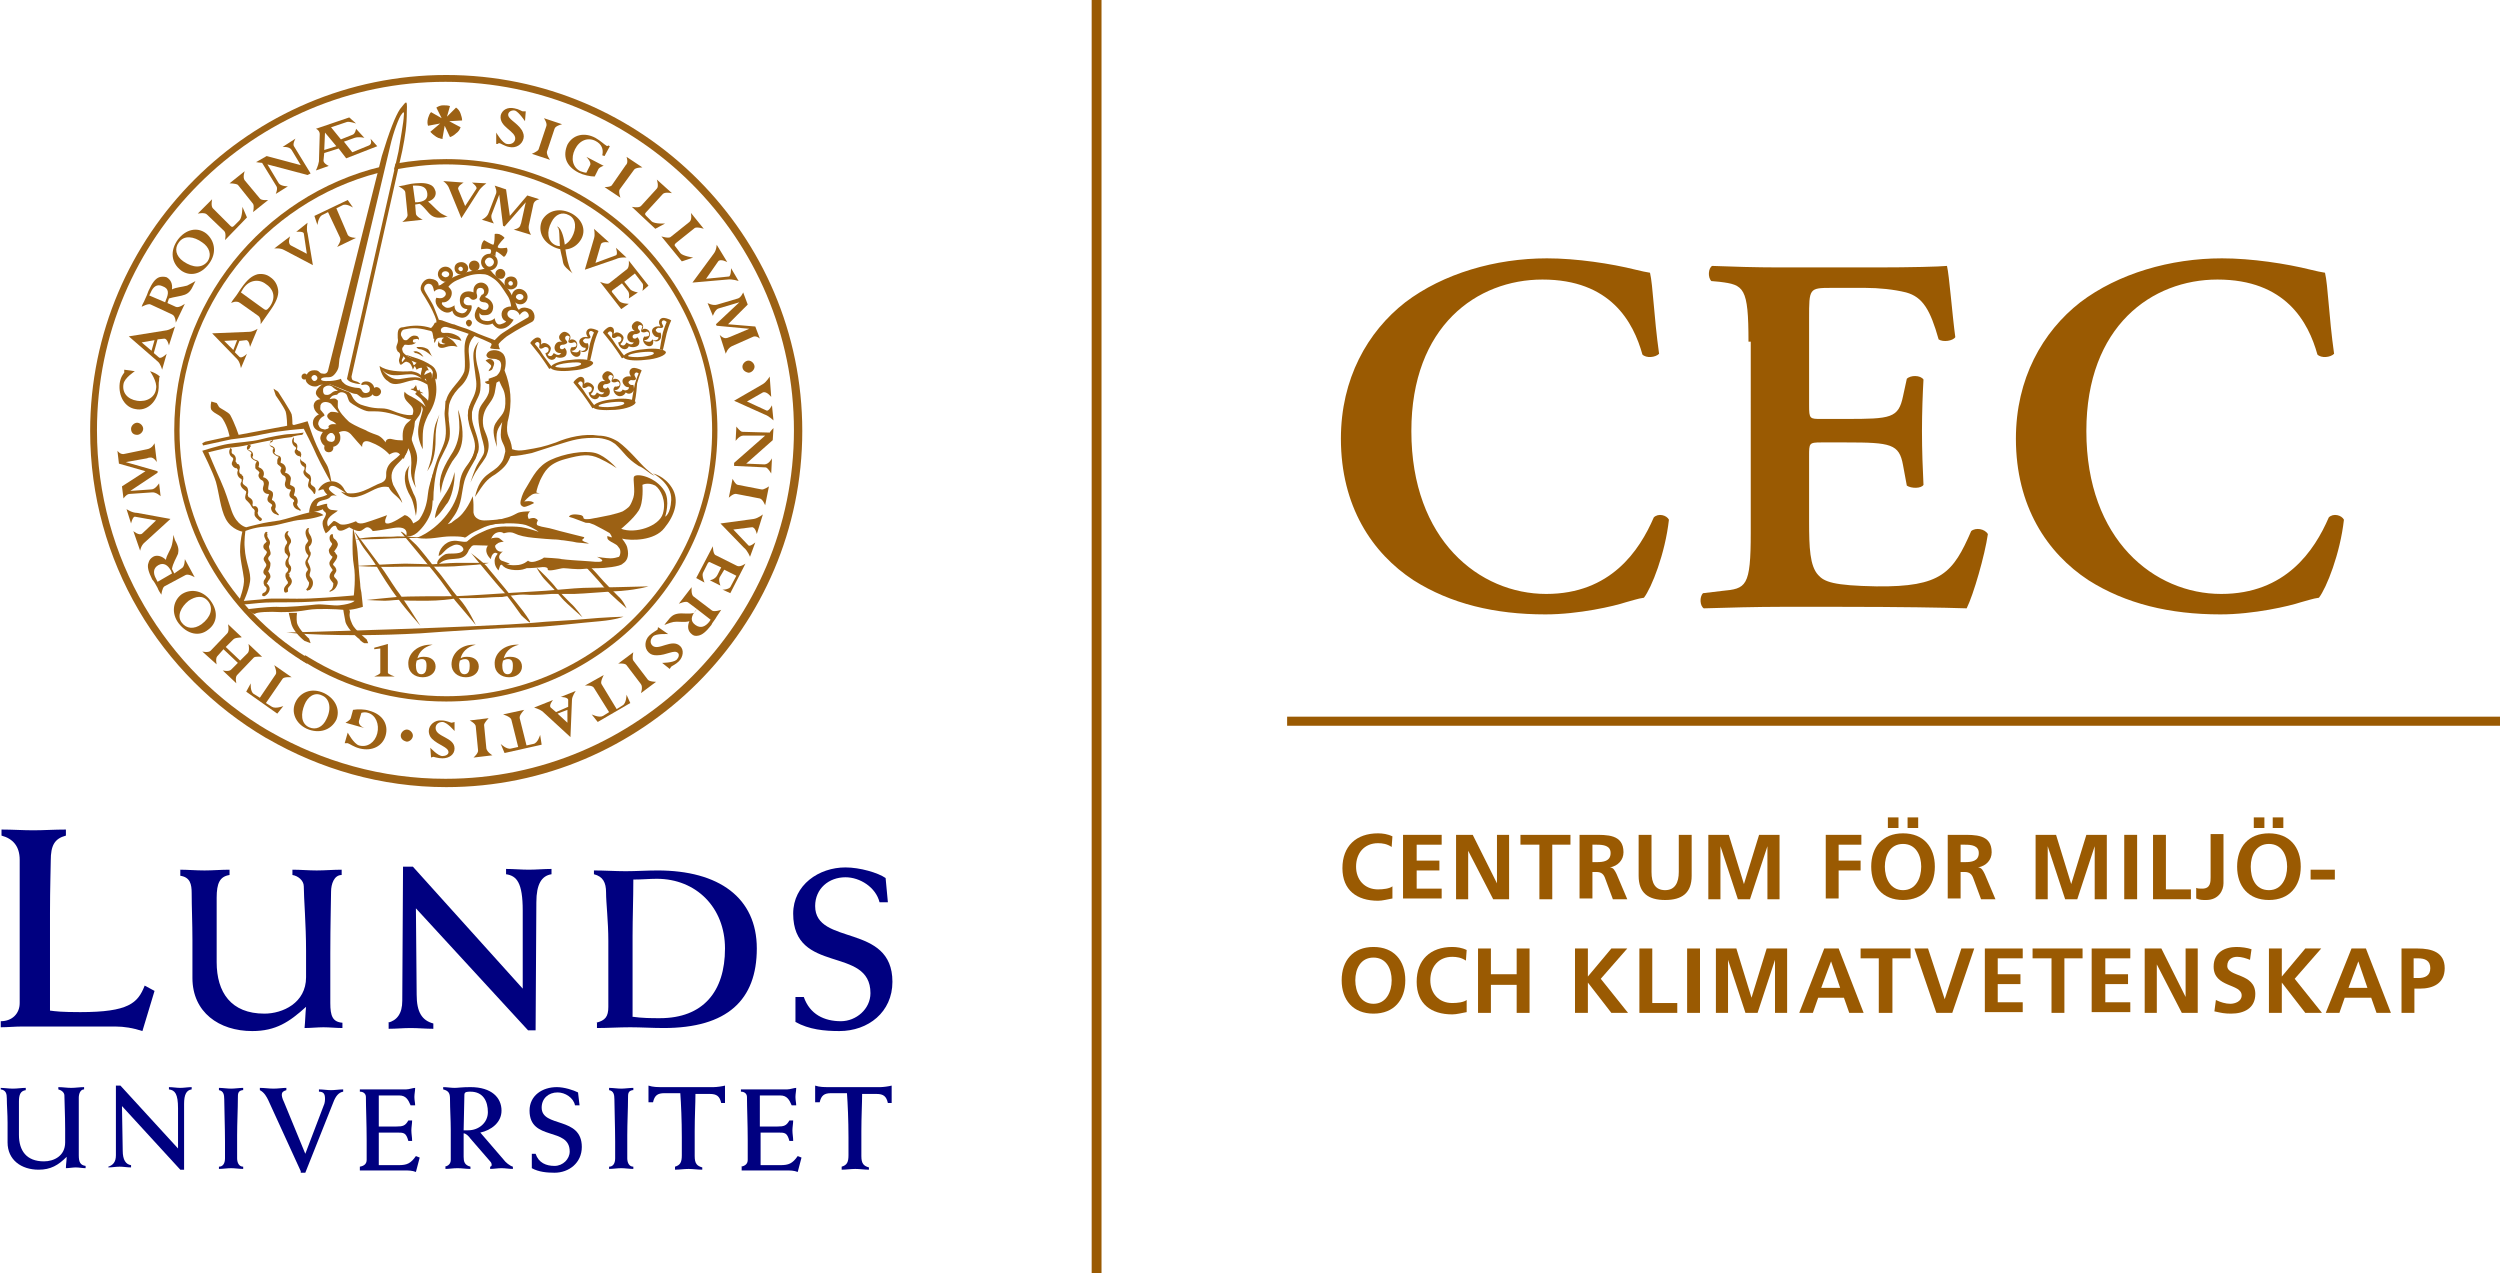 <?xml version="1.0" encoding="utf-8"?>
<!-- Generator: Adobe Illustrator 26.0.3, SVG Export Plug-In . SVG Version: 6.00 Build 0)  -->
<svg width="330" height="100%" version="1.1" id="Layer_1" xmlns="http://www.w3.org/2000/svg" xmlns:xlink="http://www.w3.org/1999/xlink" x="0px" y="0px"
	 viewBox="0 0 330 168.1" style="enable-background:new 0 0 330 168.1;" xml:space="preserve">
<style type="text/css">
	.st0{fill:#9A5A02;}
	.st1{fill:#000080;}
	.st2{fill:#9C6114;}
</style>
<g>
	<g>
		<path class="st0" d="M219,46.7c-0.5,0.5-1.7,0.6-2.2,0.1c-1.2-4.3-4.2-9.9-13.2-9.9c-8.6,0-17.3,6.1-17.3,20
			c0,14.4,9,21.5,17.8,21.5c8.5,0,12.3-5.7,14.2-10.1c0.6-0.6,1.7-0.3,2,0.3c-0.5,4.5-2.3,9-3.3,10.3c-0.8,0.1-1.6,0.4-2.4,0.6
			c-1.5,0.5-6.2,1.6-10.6,1.6c-6.7,0-12.5-1.4-17.4-4.5c-5.5-3.6-9.6-9.8-9.6-18.7c0-7.9,3.5-14.1,8.5-18c5-3.8,11.9-5.8,18.7-5.8
			c3.9,0,8.5,0.7,11.7,1.5c0.8,0.2,1.3,0.3,1.9,0.4C218.2,37.7,218.3,41.7,219,46.7z"/>
		<path class="st0" d="M230.8,45.1c0-7.2-0.6-7.5-3.8-7.9l-1.1-0.1c-0.5-0.5-0.4-1.7,0.1-2c2.6,0.1,5.8,0.2,8.8,0.2h13
			c4.3,0,8.3-0.1,9.2-0.2c0.3,1.2,0.7,6.5,1.1,9.4c-0.3,0.5-1.6,0.7-2.2,0.3c-1.1-3.9-2.1-5.6-4.3-6.2c-1.6-0.4-3.6-0.6-5.4-0.6
			h-4.5c-2.9,0-2.9,0.1-2.9,4v11.5c0,1.8,0.1,1.8,1.6,1.8h3.3c5.9,0,6.9-0.1,7.5-3l0.5-2.3c0.5-0.5,1.8-0.5,2.2,0.1
			c-0.1,1.8-0.2,4.3-0.2,6.8c0,2.6,0.1,5,0.2,7.1c-0.3,0.5-1.6,0.5-2.2,0.1l-0.5-2.7c-0.5-2.8-1.6-3-7.5-3h-3.3
			c-1.6,0-1.6,0.1-1.6,1.8v8.6c0,3.5,0.1,5.9,1.2,7.1c0.8,0.9,2,1.4,7.7,1.5c8.6,0.1,10.1-1.8,12.5-7.3c0.6-0.5,1.8-0.3,2.2,0.4
			c-0.4,2.8-1.9,8-2.8,9.8c-3-0.1-8.8-0.2-16.8-0.2h-7.7c-3,0-7.1,0.1-10.2,0.2c-0.5-0.3-0.6-1.5-0.1-2l2.5-0.3
			c3.2-0.3,3.8-0.5,3.8-7.7V45.1z"/>
		<path class="st0" d="M308.1,46.7c-0.5,0.5-1.7,0.6-2.2,0.1c-1.2-4.3-4.2-9.9-13.2-9.9c-8.6,0-17.3,6.1-17.3,20
			c0,14.4,9,21.5,17.8,21.5c8.5,0,12.3-5.7,14.2-10.1c0.6-0.6,1.7-0.3,2,0.3c-0.5,4.5-2.3,9-3.3,10.3c-0.8,0.1-1.6,0.4-2.4,0.6
			c-1.5,0.5-6.2,1.6-10.6,1.6c-6.7,0-12.5-1.4-17.4-4.5c-5.5-3.6-9.6-9.8-9.6-18.7c0-7.9,3.5-14.1,8.5-18c5-3.8,11.9-5.8,18.7-5.8
			c3.9,0,8.5,0.7,11.7,1.5c0.8,0.2,1.3,0.3,1.9,0.4C307.3,37.7,307.4,41.7,308.1,46.7z"/>
	</g>
	<g>
		<g>
			<g>
				<rect x="169.9" y="94.6" class="st0" width="160.1" height="1.2"/>
			</g>
		</g>
	</g>
	<path class="st1" d="M0.1,134.8c1.5,0,2.5-1,2.5-2.4v-18.9c0-1.8-0.9-2.8-2.4-3.2v-0.8c1.4,0,2.8,0.1,4.2,0.1
		c1.4,0,2.8-0.1,4.3-0.1v0.8c-1.5,0.4-2,1.3-2,3.3c0,1.1-0.1,3.5-0.1,6.9v12.9c0.8,0.1,1.5,0.2,4,0.2c6.4,0,7.6-1.2,8.5-3.5l1.3,0.7
		l-1.6,5.3c-1.2-0.4-2.4-0.6-3.6-0.6H2.9c-0.9,0-1.9,0.1-2.8,0.1V134.8z"/>
	<path class="st1" d="M23.7,114.8c1.1,0,2.1,0.1,3.3,0.1c1.1,0,2.2-0.1,3.3-0.1v0.7c-1.3,0.2-1.7,1.1-1.7,3c0,2.8,0,5.7,0,8.5
		c0,4,1.9,6.8,6.3,6.8c2.4,0,5.5-1.4,5.5-4.8v-3.5c0-3.5-0.3-7-0.3-8.5c0-0.8-0.8-1.4-1.5-1.5l0-0.7c1.1,0,2.1,0.1,3.2,0.1
		c1.1,0,2.2-0.1,3.3-0.1v0.7c-1,0-1.4,1.2-1.4,2.2c0,1.1-0.1,4.2-0.1,8.2v6.5c0,1.7,0.3,2.5,1.6,2.6v0.7c-0.8,0-1.7-0.1-2.5-0.1
		s-1.7,0.1-2.5,0.1c0.1-1,0.1-1.9,0.2-2.8c-2.2,2-4,3.2-7.1,3.2c-4.4,0-7.9-2.5-7.9-7v-5c0-2.3-0.1-4.4-0.1-6.2
		c0-1.2-0.2-2.1-1.5-2.3V114.8z"/>
	<path class="st1" d="M51.2,135c1.2-0.3,1.9-1.2,1.9-2.9l0.1-17.7h1.3L69,130.5v-10.3c0-3.7-0.8-4.6-2.2-4.8v-0.7c1,0,2,0.1,3,0.1
		s2-0.1,3-0.1v0.7c-1.3,0.2-2,1.3-2,3.7L70.7,136h-1l-14.8-16.1l0.1,11.4c0,2.3,0.7,3.4,2.2,3.8v0.7c-1,0-2-0.1-3-0.1
		c-1,0-1.9,0.1-2.9,0.1V135z"/>
	<path class="st1" d="M78.7,135c1.2-0.3,1.6-0.8,1.6-2.1v-8.7c0-2.6-0.3-5-0.3-6.4c0-1.3-0.4-2.1-1.6-2.4v-0.5
		c1.4,0,2.8,0.1,4.2,0.1c1.4,0,2.8-0.1,4.2-0.1c8.1,0,13.1,3.6,13.1,10.3c0,6.8-3.9,10.5-12.3,10.5c-1.5,0-3-0.1-4.4-0.1
		c-1.5,0-3,0.1-4.4,0.1V135z M83.4,134.2c1.4,0.2,2.6,0.2,3.7,0.2c5.7,0,8.6-3.5,8.6-9.2c0-5.4-3.8-9.2-9-9.2c-1,0-1.9,0.1-3.1,0.1
		c0,2.6-0.1,5-0.1,7.5V134.2z"/>
	<path class="st1" d="M105,131.6h1.1c0.8,2.3,2.7,3.2,4.9,3.2c2,0,3.9-1.6,3.9-3.7c0-6.3-10.2-2.4-10.2-10.5c0-3.8,3.4-6.1,6.9-6.1
		c1.9,0,4.3,0.7,5.3,1.4l0.3,3.2h-1.1c-0.5-2-2.6-3.3-4.5-3.3c-2.2,0-4,1.5-4,3.8c0,5.3,10.2,2.2,10.2,10c0,4-3.2,6.5-7,6.5
		c-2,0-4-0.2-5.8-1.2V131.6z"/>
	<g>
		<path class="st2" d="M51.2,85v3.8c0,0.2,0.9,0.5,0.9,0.5h-2.7c0,0,0.8-0.3,0.8-0.5v-3.2l-0.8,0.1l0-0.2L51.2,85z"/>
		<path class="st2" d="M68.5,85.1c-1.2,0.3-1.8,1-2,1.8c0.3-0.2,0.6-0.2,0.9-0.2c0.9,0,1.5,0.5,1.5,1.3c0,0.8-0.7,1.4-1.7,1.4
			c-1.1,0-1.9-0.7-1.9-1.7C65.2,86.3,66.5,85,68.5,85.1L68.5,85.1z M67.1,87c-0.3,0-0.5,0.1-0.7,0.2c0,0.1-0.1,0.3-0.1,0.6
			c0,0.5,0.1,1.2,0.7,1.2c0.6,0,0.7-0.6,0.7-1.1C67.7,87.6,67.7,87,67.1,87z"/>
		<path class="st2" d="M62.8,85.1c-1.2,0.3-1.8,1-2,1.8c0.3-0.2,0.6-0.2,0.9-0.2c0.9,0,1.5,0.5,1.5,1.3c0,0.8-0.7,1.4-1.7,1.4
			c-1.1,0-1.9-0.7-1.9-1.7C59.6,86.3,60.8,85,62.8,85.1L62.8,85.1z M61.4,87c-0.3,0-0.5,0.1-0.7,0.2c0,0.1-0.1,0.3-0.1,0.6
			c0,0.5,0.1,1.2,0.7,1.2c0.6,0,0.7-0.6,0.7-1.1C62,87.6,62,87,61.4,87z"/>
		<path class="st2" d="M57.1,85.1c-1.2,0.3-1.8,1-2,1.8c0.3-0.2,0.6-0.2,0.9-0.2c0.9,0,1.5,0.5,1.5,1.3c0,0.8-0.7,1.4-1.7,1.4
			c-1.1,0-1.9-0.7-1.9-1.7C53.8,86.3,55.1,85,57.1,85.1L57.1,85.1z M55.7,87c-0.3,0-0.5,0.1-0.7,0.2c0,0.1-0.1,0.3-0.1,0.6
			c0,0.5,0.1,1.2,0.7,1.2c0.6,0,0.7-0.6,0.7-1.1C56.3,87.6,56.3,87,55.7,87z"/>
		<path class="st2" d="M19.8,49c0.4,0.1,1,0.4,1.3,0.7c-0.1,0.1-0.1,0.3-0.1,0.5c-0.1,0.4,0,0.8-0.1,1.4c-0.3,1.6-1.6,2.7-3,2.4
			c-1.4-0.2-2.3-1.7-2.1-3.4c0.1-0.8,0.5-1.3,0.6-1.4c0-0.1,0-0.4,0-0.4l1.4,0.2c0,0-1.4,0.9-1.5,1.7c-0.2,1.1,0.5,2,1.8,2.2
			c1.3,0.2,2.4-0.5,2.5-1.6C20.8,50.4,19.8,49,19.8,49z"/>
		<path class="st2" d="M32.6,28.7l-2.9,3c0,0,0.2-0.9-0.1-1.2l-2.3-2.2c-0.3-0.3-1.2-0.1-1.2-0.1l1.9-1.9c0,0-0.2,0.9,0.1,1.2
			l2.3,2.3c0.2,0.2,0.3,0.2,0.5,0l0.7-0.7c0.4-0.4,0.4-1.8,0.4-1.8L32.6,28.7z"/>
		<path class="st2" d="M30.3,24.2l2-1.6c0,0-0.3,0.8,0,1.2l2,2.4c0.2,0.3,1.1,0.2,1.1,0.2l-2,1.6c0,0,0.2-0.8,0-1.1l-2-2.5
			C31.1,24.2,30.3,24.2,30.3,24.2z"/>
		<path class="st2" d="M36.8,24.2c0.3,0.4,1.2,0.4,1.2,0.4l-1.6,1c0,0,0.3-0.7,0.1-1l-1.9-3.1c-0.2,0-0.8-0.1-0.8-0.1l1.4-0.8
			l4.5,1.2l-1.2-2c-0.3-0.5-1.2-0.4-1.2-0.4l1.7-1.1c0,0-0.4,0.7-0.2,1l2.2,3.6l-0.4,0.2l-5.3-1.4L36.8,24.2z"/>
		<path class="st2" d="M65.5,17.5c0,0,0.8,1.4,1.4,1.5c0.5,0.1,1-0.1,1.1-0.6c0.2-1.1-2.2-1.6-1.9-3.2c0.2-0.7,0.9-1.1,1.8-0.9
			c0.6,0.1,1,0.4,1.1,0.4c0.1,0,0.1,0,0.2,0l0.2,0l-0.1,1.3c0,0-0.8-1.2-1.3-1.4c-0.4-0.1-0.8,0.1-0.9,0.4c-0.2,0.7,1.1,1.1,1.8,2.2
			c0.2,0.4,0.3,0.7,0.2,1.1c-0.2,0.8-1,1.3-1.9,1.1c-0.6-0.1-1.1-0.5-1.3-0.5c-0.1,0-0.1,0-0.2,0.1l-0.2,0L65.5,17.5z"/>
		<path class="st2" d="M71.8,15.6l2.4,0.8c0,0-0.9,0.2-1,0.6l-1,3c-0.1,0.4,0.4,1.1,0.4,1.1l-2.4-0.8c0,0,0.8-0.3,0.9-0.6l1-3
			C72.3,16.3,71.8,15.6,71.8,15.6z"/>
		<path class="st2" d="M79,22.3l-0.5,1c-0.6,0-1.5-0.2-2.1-0.5c-1.8-0.9-2.1-2.3-1.5-3.7c0.7-1.3,2.2-1.7,3.7-0.9
			c0.7,0.4,1.2,0.9,1.4,1c0.1,0.1,0.2,0.1,0.3,0l0.2,0.1l-0.7,1.3l-0.3-0.1c0.2-0.8-0.1-1.5-0.9-1.9c-1-0.5-2.1-0.1-2.7,1.1
			c-0.6,1.2-0.3,2.4,0.7,2.9c0.3,0.1,0.6,0.2,0.8,0.2l0.5-1c0.2-0.4-0.5-1.1-0.5-1.1l2.3,1.2C79.9,21.8,79.2,22,79,22.3z"/>
		<path class="st2" d="M82.7,20.7l2.1,1.4c0,0-0.9,0-1.1,0.3L81.8,25c-0.2,0.3,0.1,1.1,0.1,1.1l-2.1-1.4c0,0,0.9,0,1-0.3l1.8-2.6
			C83,21.5,82.7,20.7,82.7,20.7z"/>
		<path class="st2" d="M90,34.5l-2.7-3.3c0,0,0.9,0.3,1.2,0.1l2.5-2c0.4-0.3,0.2-1.2,0.2-1.2l1.7,2.1c0,0-0.9-0.3-1.2-0.1l-2.5,2
			c-0.2,0.2-0.2,0.3,0,0.5l0.6,0.8c0.3,0.4,1.7,0.6,1.7,0.6L90,34.5z"/>
		<path class="st2" d="M86.5,30.2l-3.1-2.9c0,0,0.9,0.2,1.2-0.1l2.1-2.3c0.3-0.3,0-1.2,0-1.2l2,1.8c0,0-0.9-0.2-1.2,0.1L85.3,28
			c-0.2,0.2-0.2,0.3,0,0.5l0.7,0.7c0.4,0.4,1.8,0.3,1.8,0.3L86.5,30.2z"/>
		<path class="st2" d="M94.2,33.5c0.4-0.5,0.4-1.2,0.4-1.2l1.4,2.3c0,0-0.9-0.5-1.2-0.1l-1.6,2.3l3-0.3c0.3,0,0.3-1.1,0.3-1.1l1,1.7
			c0,0-0.8-0.3-1.5-0.2l-4.6,0.4L94.2,33.5z"/>
		<path class="st2" d="M97.6,39.9L97.6,39.9l-2.7,0.8c-0.5,0.1-0.8,1-0.8,1L93.4,40c0,0,0.7,0.4,1.3,0.2l2.7-0.8
			c0.4-0.1,0.7-0.8,0.7-0.8l0.6,1.6l-2.6,2.6l3.6,0.3l0.6,1.6c0,0-0.5-0.5-1-0.2l-2.7,1.2c-0.6,0.3-0.8,1-0.8,1L95,44.2
			c0,0,0.5,0.6,1,0.4c0.1,0,0.2-0.1,0.3-0.1l2.6-1.1l0,0L94.6,43l-0.1-0.2L97.6,39.9z"/>
		<path class="st2" d="M98.1,57.5c-0.5,0-1,0.7-1,0.7l0.1-1.9c0,0,0.5,0.7,0.8,0.7l3.6,0.1c0.1-0.2,0.5-0.6,0.5-0.6l-0.1,1.6
			l-3.5,3.1l2.4,0.1c0.6,0,1-0.8,1-0.8l-0.1,2c0,0-0.4-0.7-0.7-0.8l-4.2-0.2l0-0.4l4.1-3.6L98.1,57.5z"/>
		<path class="st2" d="M101.5,64.2l-0.5,2.5c0,0-0.3-0.8-0.7-0.9l-3.1-0.6c-0.4-0.1-1,0.5-1,0.5l0.5-2.5c0,0,0.4,0.8,0.7,0.8
			l3.1,0.6C100.8,64.7,101.5,64.2,101.5,64.2z"/>
		<path class="st2" d="M96.4,77.5l0.8-1.5l-1.6-0.8L95,76.2c-0.2,0.4,0.1,1.1,0.1,1.1l-1.4-0.7c0,0,0.7-0.1,1-0.7l0.5-1l-1.3-0.6
			c-0.3-0.2-0.4-0.1-0.5,0.1l-0.6,1.2C92.6,76,93,76.9,93,76.9l-1.1-0.6l2.2-4.2c0,0,0,1.1,0.4,1.2l2.8,1.4c0.4,0.2,1.1-0.3,1.1-0.3
			l-2,3.9l-1.1-0.5C95.3,77.9,96.2,77.8,96.4,77.5z"/>
		<path class="st2" d="M88.2,83.7c0,0-1.6-0.1-2,0.3c-0.4,0.4-0.4,0.9-0.1,1.2c0.8,0.8,2.6-1,3.7,0.1c0.5,0.5,0.4,1.4-0.2,2
			c-0.4,0.4-0.9,0.6-1,0.7c0,0-0.2,0.3-0.2,0.3l-1-0.8c0,0,1.4,0,1.9-0.4c0.3-0.3,0.4-0.7,0.2-0.9c-0.5-0.5-1.5,0.3-2.8,0.3
			c-0.5,0-0.8-0.1-1.1-0.4c-0.6-0.6-0.5-1.6,0.1-2.2c0.4-0.4,1-0.7,1.1-0.8c0-0.1,0.1-0.1,0-0.2l0.1-0.1L88.2,83.7z"/>
		<path class="st2" d="M86.6,90l-2,1.5c0,0,0.3-0.8,0-1.2l-1.9-2.5c-0.2-0.3-1.1-0.2-1.1-0.2l2-1.5c0,0-0.2,0.8,0,1.1l1.9,2.5
			C85.7,90,86.6,90,86.6,90z"/>
		<path class="st2" d="M65,99.7l-2.5,0.3c0,0,0.7-0.6,0.6-1l-0.3-3.1c0-0.4-0.8-0.8-0.8-0.8l2.5-0.3c0,0-0.6,0.6-0.6,0.9l0.3,3.1
			C64.3,99.3,65,99.7,65,99.7z"/>
		<path class="st2" d="M60,96.5c0,0-1-1.2-1.6-1.2c-0.5,0-0.9,0.3-0.9,0.8c0,1.2,2.5,1.2,2.5,2.7c0,0.8-0.7,1.3-1.6,1.3
			c-0.6,0-1.1-0.2-1.2-0.2c-0.1,0-0.3,0.1-0.3,0.1l-0.1-1.3c0,0,1,1.1,1.6,1.1c0.4,0,0.8-0.2,0.8-0.5c0-0.7-1.3-0.9-2.2-1.8
			c-0.3-0.3-0.4-0.7-0.4-1c0-0.8,0.8-1.5,1.7-1.4c0.6,0,1.2,0.3,1.3,0.3c0.1,0,0.4-0.1,0.4-0.1L60,96.5z"/>
		<path class="st2" d="M46.3,94.8l0.3-1.1c0.6-0.1,1.5-0.1,2.1,0.1c1.9,0.5,2.6,1.9,2.2,3.3c-0.4,1.4-1.8,2.1-3.4,1.7
			c-0.8-0.2-1.3-0.6-1.6-0.7c-0.1,0-0.4,0-0.4,0l0.4-1.4c0,0,0.8,1.5,1.5,1.7c1.1,0.3,2.1-0.4,2.4-1.6c0.3-1.2-0.2-2.4-1.2-2.7
			c-0.3-0.1-0.6-0.1-0.9,0l-0.3,1c-0.2,0.7,0.7,1,0.7,1l-2.5-0.7C45.6,95.4,46.2,95.1,46.3,94.8z"/>
		<path class="st2" d="M30.8,84.4l-1,1l1.9,1.8l1-1c0.3-0.3,0.1-1.2,0.1-1.2l1.8,1.7c0,0-0.9-0.1-1.1,0.1l-2.2,2.3
			c-0.3,0.3-0.1,1.1-0.1,1.1l-1.8-1.7c0,0,0.8,0.2,1.1-0.1l0.9-0.9l-1.9-1.8l-0.8,0.9c-0.3,0.3-0.1,1.1-0.1,1.1L26.7,86
			c0,0,0.8,0.2,1.1-0.1l2.2-2.3c0.3-0.3,0.1-1.2,0.1-1.2l1.8,1.7C31.9,84.2,31.1,84.1,30.8,84.4z"/>
		<path class="st2" d="M17.2,64.8L17.2,64.8l2.8-0.2c0.5,0,1-0.8,1-0.8l0.2,1.7c0,0-0.6-0.6-1.2-0.5l-2.9,0.2
			c-0.4,0-0.8,0.6-0.8,0.6l-0.2-1.6l3.1-2l-3.5-1l-0.2-1.7c0,0,0.4,0.6,1,0.4l2.9-0.6c0.7-0.1,1-0.8,1-0.8l0.3,2.5
			c0,0-0.4-0.7-0.9-0.6c-0.1,0-0.2,0-0.4,0.1l-2.8,0.5l0,0l4.2,1.2l0,0.2L17.2,64.8z"/>
		<path class="st2" d="M100.7,50.7c0.5-0.3,0.9-1,0.9-1l0.2,2.7c0,0-0.6-0.8-1.1-0.6l-2.1,1.2l2.6,1.2c0.3,0.1,0.7-0.7,0.7-0.7
			l0.2,2c0,0-0.6-0.6-1.2-0.8l-4-1.8L100.7,50.7z"/>
		<path class="st2" d="M99.5,68.5c0.6-0.1,1.2-0.6,1.2-0.6l-0.8,2.6c0,0-0.2-1-0.7-0.9l-2.4,0.3l2,2.1c0.2,0.2,0.9-0.4,0.9-0.4
			L99,73.5c0,0-0.3-0.8-0.8-1.2l-3.1-3.2L99.5,68.5z"/>
		<path class="st2" d="M19.1,71.6c-0.5,0.4-0.6,1.1-0.6,1.1l-0.9-2.6c0,0,0.8,0.7,1.2,0.3l1.8-1.7l-2.8-0.5c-0.3,0-0.5,0.9-0.5,0.9
			l-0.6-1.9c0,0,0.7,0.5,1.4,0.5l4.4,0.8L19.1,71.6z"/>
		<path class="st2" d="M36.4,89c0.2-0.3-0.2-1.2-0.2-1.2l2.3,1.6c0,0-1-0.1-1.2,0.2l-2.2,3.2l0.8,0.5c0.5,0.3,1.5-0.1,1.5-0.1
			l-0.8,1l-4.1-2.9l0.6-1.1c0,0-0.1,1.1,0.4,1.4l0.8,0.5L36.4,89z"/>
		<path class="st2" d="M67.5,95c-0.1-0.4-1.1-0.7-1.1-0.7l2.8-0.6c0,0-0.7,0.7-0.6,1.1l0.9,3.6l0.9-0.2c0.6-0.1,0.9-1.2,0.9-1.2
			l0.2,1.3l-4.9,1.1l-0.5-1.2c0,0,0.8,0.8,1.4,0.6l0.9-0.2L67.5,95z"/>
		<path class="st2" d="M78.4,90.8c-0.2-0.4-1.2-0.3-1.2-0.3l2.5-1.4c0,0-0.5,0.9-0.3,1.2l2,3.3l0.8-0.5c0.5-0.3,0.5-1.4,0.5-1.4
			l0.5,1.1l-4.3,2.5l-0.8-1c0,0,1,0.5,1.5,0.2l0.8-0.5L78.4,90.8z"/>
		<path class="st2" d="M98,48.4c0-0.4,0.4-0.8,0.8-0.8c0.4,0,0.8,0.4,0.8,0.8c0,0.4-0.4,0.8-0.8,0.8C98.3,49.1,98,48.8,98,48.4z"/>
		<path class="st2" d="M52.9,97.1c0-0.4,0.4-0.8,0.8-0.8c0.4,0,0.8,0.4,0.8,0.8c0,0.4-0.4,0.8-0.8,0.8
			C53.2,97.8,52.9,97.5,52.9,97.1z"/>
		<path class="st2" d="M17.3,56.6c0-0.4,0.4-0.8,0.8-0.8c0.4,0,0.8,0.4,0.8,0.8c0,0.4-0.4,0.8-0.8,0.8
			C17.6,57.4,17.3,57.1,17.3,56.6z"/>
		<path class="st2" d="M24.2,34.5c-1-0.7-1.2-1.7-0.6-2.5c0.7-1,2-0.8,3.1,0c0.9,0.6,1.3,1.6,0.7,2.5C26.7,35.4,25.5,35.4,24.2,34.5
			z M23.9,35.7c1.1,0.8,2.6,0.6,3.7-0.9c1.1-1.5,0.7-3.1-0.4-4c-1.2-0.9-2.7-0.5-3.7,0.8C22.4,33.1,22.6,34.7,23.9,35.7z"/>
		<path class="st2" d="M44.4,19.3l-1.6,0.5l0.1-2.3L44.4,19.3z M45.4,18.7l1.4-0.5c0.6-0.2,1.3,0,1.3,0L47,17c0,0-0.1,0.7-0.5,0.8
			l-1.5,0.6l-1.3-1.6l2.1-0.7c0.3-0.1,1.2,0.2,1.2,0.2l-0.9-0.8L41.7,17c0,0,0.6,0.2,0.5,0.9l-0.1,3.4c-0.1,0.6-0.4,1.2-0.4,1.2
			l1.7-0.6c0,0-0.7-0.3-0.7-0.7l0.1-1l1.9-0.6l1,1.3l4.1-1.6l-0.9-1c0,0,0.3,0.7-0.2,0.9l-2.2,0.9L45.4,18.7z"/>
		<path class="st2" d="M23.2,40.5c0.4,0.2,1.2-0.4,1.2-0.4l-1.2,2.5c0,0,0-0.9-0.5-1.1l-2.8-1.3c-0.3-0.2-1.2,0.3-1.2,0.3
			c0.1-0.4,0.3-0.6,0.4-0.9c0.2-0.4,0.4-0.9,0.5-1.2c0.5-1.1,0.9-1.6,1.4-1.8c0.3-0.1,0.7-0.1,1,0c0.5,0.3,0.8,0.8,0.7,1.6
			c0.6-0.3,1.3-0.3,2-0.5c0.4-0.2,1.1-0.6,1.1-0.6c-0.1,0.2-0.1,0.2-0.2,0.4c-0.4,0.9-0.7,1.2-1.2,1.4c-0.5,0.2-1.5,0.3-2.1,0.5
			L22.1,40L23.2,40.5z M21.8,39.9l0.1-0.3c0.4-0.9,0.4-1.5-0.4-1.8c-0.8-0.4-1.3,0.1-1.6,0.8l-0.2,0.4L21.8,39.9z"/>
		<path class="st2" d="M20.3,46.6l0.7,0.6c0.3,0.2,1-0.5,1-0.5l-0.6,2.1c0,0-0.2-0.8-0.6-1.1L17,44.4l0,0l5-0.8
			c0.5-0.1,1.1-0.5,1.1-0.5l-0.8,2.5c0,0-0.2-0.9-0.6-0.9l-0.9,0.1L20.3,46.6z M18.7,45.2l1.3,1.1l0.4-1.4L18.7,45.2z"/>
		<path class="st2" d="M24,75c0.4-0.2,0.4-1.2,0.4-1.2l1.3,2.4c0,0-0.8-0.5-1.2-0.3l-2.8,1.5c-0.3,0.2-0.4,1.1-0.4,1.1
			c-0.2-0.3-0.4-0.6-0.5-0.9c-0.2-0.4-0.5-0.9-0.7-1.1c-0.5-1-0.7-1.7-0.5-2.2c0.1-0.4,0.3-0.6,0.6-0.8c0.5-0.3,1.2-0.1,1.7,0.4
			c0.1-0.7,0.6-1.2,0.8-2c0.1-0.4,0.2-1.3,0.2-1.3C23,71,23,71,23.1,71.3c0.5,0.9,0.5,1.3,0.4,1.8c-0.2,0.5-0.7,1.3-0.8,2l0.3,0.6
			L24,75z M22.7,75.7l-0.1-0.3c-0.4-0.8-1-1.2-1.7-0.8c-0.7,0.4-0.7,1.1-0.3,1.8l0.2,0.4L22.7,75.7z"/>
		<path class="st2" d="M23.6,82.3c-1-1.3-0.8-2.9,0.3-3.8c1.1-0.8,2.8-0.7,3.9,0.8c1.1,1.5,0.8,3-0.3,3.8
			C26.3,84.1,24.7,83.7,23.6,82.3z M27.5,79.4c-0.7-0.9-1.7-0.7-2.6-0.1c-1,0.8-1.6,2-0.9,2.9c0.6,0.8,1.6,0.9,2.6,0.2
			C27.8,81.5,28.2,80.3,27.5,79.4z"/>
		<path class="st2" d="M40.5,96.2C39,95.5,38.4,94,39,92.7c0.6-1.3,2.1-2,3.8-1.2c1.6,0.8,2.1,2.3,1.6,3.5
			C43.7,96.4,42.1,96.9,40.5,96.2z M42.5,91.8c-1-0.5-1.9,0.2-2.3,1.2c-0.5,1.2-0.5,2.5,0.6,3c0.9,0.4,1.8,0,2.3-1.1
			C43.8,93.5,43.5,92.2,42.5,91.8z"/>
		<path class="st2" d="M90.8,79.5c-0.3-0.2-1.2,0.2-1.2,0.2l1.7-2.2c0,0-0.1,0.9,0.2,1.2l2.5,1.9c0.3,0.2,1.2-0.1,1.2-0.1
			c-0.2,0.3-0.4,0.6-0.6,0.9c-0.2,0.4-0.6,0.8-0.7,1.1c-0.7,0.9-1.2,1.3-1.7,1.4c-0.4,0.1-0.7,0-0.9-0.2c-0.5-0.4-0.6-1-0.3-1.7
			c-0.7,0.2-1.3,0-2.1,0.1c-0.5,0.1-1.2,0.4-1.2,0.4c0.1-0.1,0.1-0.2,0.3-0.4c0.6-0.8,0.9-1,1.5-1.1c0.6-0.1,1.5,0.1,2.1-0.1
			l0.4-0.5L90.8,79.5z M92,80.4l-0.2,0.2c-0.6,0.8-0.7,1.4,0,1.9c0.7,0.5,1.3,0.2,1.8-0.4l0.2-0.3L92,80.4z"/>
		<path class="st2" d="M75,93.3l0-0.9c0-0.4-1-0.4-1-0.4l2-0.8c0,0-0.5,0.7-0.5,1.2l-0.2,4.9l0,0l-3.7-3.4c-0.4-0.3-1.1-0.5-1.1-0.5
			l2.5-1c0,0-0.6,0.7-0.3,1l0.7,0.6L75,93.3z M74.9,95.4l0-1.7l-1.3,0.5L74.9,95.4z"/>
		<path class="st2" d="M59.3,24.9c-0.2-0.6-0.8-1-0.8-1l2.7,0.2c0,0-0.9,0.5-0.7,0.9l0.9,2.2l1.5-2.3c0.1-0.3-0.6-0.8-0.6-0.8
			l1.9,0.1c0,0-0.7,0.5-1,1l-2.3,3.6L59.3,24.9z"/>
		<path class="st2" d="M37.5,33c-0.5-0.3-1.3-0.2-1.3-0.2l2.1-1.6c0,0-0.4,0.9,0.1,1.2l2.1,1.1l-0.4-2.7c-0.1-0.3-1-0.2-1-0.2
			l1.5-1.2c0,0-0.2,0.8,0,1.4l0.7,4.2L37.5,33z"/>
		<path class="st2" d="M78.4,31.5c0.2-0.6,0-1.3,0-1.3l2,1.8c0,0-1-0.2-1.1,0.3l-0.7,2.4l2.7-1c0.3-0.1,0-1,0-1l1.4,1.3
			c0,0-0.8-0.1-1.4,0.2l-4.1,1.4L78.4,31.5z"/>
		<path class="st2" d="M45.9,31c0.2,0.4,1.1,0.4,1.1,0.4l-2.5,1.2c0,0,0.6-0.8,0.4-1.2l-1.6-3.4l-0.8,0.4c-0.5,0.3-0.6,1.3-0.6,1.3
			l-0.4-1.2l4.4-2.1l0.7,1c0,0-0.9-0.6-1.4-0.3l-0.8,0.4L45.9,31z"/>
		<path class="st2" d="M65.9,25.7L65.9,25.7l-1,2.6c-0.2,0.5,0.3,1.2,0.3,1.2L63.6,29c0,0,0.7-0.3,0.9-0.9l1-2.6
			c0.1-0.4-0.2-1-0.2-1l1.5,0.5l0.5,3.5l2.3-2.7l1.6,0.5c0,0-0.7,0.1-0.8,0.7l-0.6,2.8c-0.1,0.6,0.3,1.2,0.3,1.2l-2.3-0.7
			c0,0,0.8-0.1,0.9-0.6c0-0.1,0.1-0.2,0.1-0.3l0.6-2.7l0,0l-2.8,3.2l-0.2-0.1L65.9,25.7z"/>
		<path class="st2" d="M84.8,37.4l-1-1.3l-1.4,1.1l0.8,1c0.3,0.3,1,0.4,1,0.4L83,39.4c0,0,0.2-0.7-0.2-1.1l-0.7-0.9L81,38.2
			c-0.3,0.2-0.3,0.3-0.1,0.5l0.8,1c0.3,0.4,1.3,0.4,1.3,0.4l-1,0.7l-2.8-3.6c0,0,0.9,0.4,1.2,0.2l2.4-1.9c0.3-0.3,0.2-1.1,0.2-1.1
			l2.6,3.3l-0.8,0.7C84.8,38.4,85,37.6,84.8,37.4z"/>
		<path class="st2" d="M54.9,28.2c0,0.4,0.9,0.8,0.9,0.8l-2.7,0.3c0,0,0.7-0.5,0.7-0.9l-0.3-3c0-0.4-0.9-0.8-0.9-0.8
			c0.4-0.1,0.7-0.1,1-0.2c0.4-0.1,1-0.2,1.2-0.2c1.1-0.1,1.7,0,2.2,0.3c0.3,0.2,0.4,0.5,0.5,0.8c0.1,0.6-0.3,1.1-1,1.3
			c0.5,0.4,0.9,0.9,1.5,1.4c0.3,0.3,1.1,0.6,1.1,0.6c-0.2,0-0.2,0-0.5,0.1c-0.9,0.1-1.3,0-1.7-0.3c-0.4-0.3-0.9-1.1-1.5-1.5L54.8,27
			L54.9,28.2z M54.8,26.7l0.3,0c0.9-0.1,1.4-0.4,1.3-1.2c-0.1-0.8-0.7-1-1.5-1l-0.4,0L54.8,26.7z"/>
		<path class="st2" d="M30.5,40c0.2-0.4,0.5-0.7,0.7-1c0.2-0.3,0.4-0.6,0.6-0.9c0.9-1.3,1.5-1.7,2.2-1.9c0.6-0.1,1.2,0,1.7,0.4
			c0.6,0.4,0.9,1,1,1.6c0.1,0.5,0,1.3-0.9,2.6l-1.4,2c0,0,0.1-0.8-0.3-1.1l-2.4-1.7C31.2,39.6,30.5,40,30.5,40z M34.7,40.7
			c0.4,0.3,0.5,0.3,0.9-0.2c1-1.4,0.3-2.5-0.5-3c-0.5-0.4-1.1-0.5-1.6-0.4c-0.5,0.1-1,0.4-1.4,1c-0.1,0.2-0.2,0.3-0.3,0.5L34.7,40.7
			z"/>
		<path class="st2" d="M31,46.5l0.6,0.6c0.3,0.3,1-0.4,1-0.4l-0.8,1.9c0,0-0.1-0.8-0.5-1.2L28,44l0,0l4.9-0.2c0.5,0,1.1-0.4,1.1-0.4
			l-1,2.4c0,0-0.1-0.9-0.5-0.9l-0.9,0.1L31,46.5z M29.6,45l1.2,1.2l0.5-1.3L29.6,45z"/>
		<g>
			<path class="st2" d="M75.5,28.2c1.4,0.8,1.9,2.2,1.2,3.4c-0.7,1.2-2.2,1.8-3.8,0.9c-1.5-0.8-1.9-2.3-1.3-3.5
				C72.4,27.7,74,27.4,75.5,28.2z M73.2,32.3c0.9,0.5,1.8-0.1,2.3-1c0.6-1.1,0.6-2.4-0.4-2.9c-0.9-0.5-1.8-0.1-2.3,0.9
				C72.1,30.6,72.3,31.8,73.2,32.3z"/>
			<path class="st2" d="M75.6,36.1c-1.6-1.3-1.1-1.1-1.5-2.5c-0.4-1.4-0.1-3.4-0.5-3.6c-0.3-0.2,0.7-0.3,1,2.7
				C75,35.6,75.6,36.1,75.6,36.1z"/>
		</g>
		<path class="st2" d="M35.5,96.5c-13.6-8-22.7-22.8-22.7-39.7c0-25.4,20.6-46,46-46s46,20.6,46,46c0,25.4-20.6,46-46,46
			c-8.4,0-16.3-2.3-23.1-6.2l-0.7-0.4L34.5,97l0.8,0.5c6.9,4,15,6.4,23.6,6.4c25.9,0,47-21.1,47-47c0-25.9-21.1-47-47-47
			c-25.9,0-47,21.1-47,47c0,17.2,9.3,32.3,23.2,40.5l0.6,0.3l0.4-0.8L35.5,96.5z"/>
		<path class="st2" d="M40.4,86.7c-10-6.2-16.7-17.3-16.7-29.9c0-16.3,11.2-30.1,26.3-34l0.3-0.8C34.7,25.8,23,40,23,56.8
			c0,12.9,6.8,24.2,17,30.5l0.5,0.3l0.3-0.6L40.4,86.7z"/>
		<path class="st2" d="M40.4,87.5c5.4,3.3,11.7,5.1,18.5,5.1c19.8,0,35.8-16.1,35.8-35.8C94.7,37.1,78.6,21,58.9,21
			c-2.3,0-4.5,0.2-6.7,0.6L52,22.4c2.2-0.4,4.5-0.7,6.8-0.7C78.2,21.7,94,37.5,94,56.8S78.2,91.9,58.9,91.9
			c-6.6,0-12.9-1.9-18.1-5.1l-0.5-0.3L39.6,87L40.4,87.5z"/>
		<g>
			<path class="st2" d="M58.5,18.3c-0.3,0-0.6-0.1-0.9-0.3c-0.3-0.2-0.5-0.4-0.7-0.6"/>
			<path class="st2" d="M59,15.4l1.2-1.2c0.3,0.2,0.5,0.5,0.6,0.8c0.1,0.3,0.2,0.6,0.2,0.9l-1.7,0.1l1.5,0.8
				c-0.1,0.3-0.3,0.6-0.6,0.8c-0.2,0.2-0.5,0.4-0.8,0.5l-0.7-1.5l-0.3,1.7c-0.3,0-0.6-0.1-0.9-0.3c-0.3-0.2-0.5-0.4-0.7-0.6l1.3-1.1
				l-1.6,0.3c-0.1-0.3-0.1-0.6,0-1c0.1-0.3,0.2-0.6,0.4-0.8l1.4,0.8l-0.7-1.4c0.3-0.2,0.6-0.3,0.9-0.3c0.3,0,0.6,0,0.9,0.1L59,15.4z
				"/>
		</g>
		<g>
			<g>
				<path class="st2" d="M73,48.8 M76.1,47.1c-0.3,0-0.7-0.3-0.8-0.7c-0.1-0.4,0.2-0.6,0.2-0.6c0,0,0,0,0,0c0,0,0,0,0,0l0,0
					c0.1,0.1,0.2,0,0.3,0c0.2,0,0.3-0.1,0.3-0.3c0-0.2-0.2-0.4-0.4-0.3c-0.2,0.1-0.5,0.1-0.6,0c-0.1,0-0.1-0.2,0-0.4
					c0-0.1,0.1-0.3,0.1-0.3c0-0.1-0.2-0.2-0.3-0.2c-0.1,0-0.3,0.1-0.3,0.3c0,0.2,0.1,0.3,0.2,0.4c0.1,0.1,0.1,0.3,0,0.3
					c0,0.1-0.4,0.2-0.4,0.2l0,0c0,0-0.1,0-0.1,0c-0.2,0-0.4,0.1-0.4,0.3c0,0.2,0.1,0.3,0.3,0.3c0.1,0,0.3-0.1,0.3-0.2
					c0,0,0.3,0.2,0.3,0.6c0,0.3-0.1,0.6-0.6,0.7c-0.5,0.1-0.8-0.1-0.8-0.1s-0.1,0.4-0.6,0.4c-0.7-0.1-0.8-0.9-0.8-0.9s0.3,0,0.4-0.3
					c0.1-0.3-0.1-0.5-0.4-0.5c-0.2,0-0.4,0.3-0.7,0.2c-0.3-0.1,0.1-0.6-0.2-0.8c-0.3-0.2-0.5,0.2-0.5,0.2s0.5,0.5,1.1,1.5
					c0.5,0.7,1.2,1.6,1.2,1.6l-0.4,0.2c0,0-0.5-0.8-1.3-1.9c-0.7-0.9-1.2-1.5-1.2-1.5s0-0.1,0.2-0.3c0.2-0.2,0.6-0.6,1-0.4
					c0.4,0.2,0.2,0.9,0.2,0.9s0.2-0.3,0.6-0.2c0.4,0.1,0.8,0.5,0.7,0.8c-0.1,0.5-0.4,0.7-0.4,0.7s0,0.2,0.4,0.2
					c0.2,0,0.4-0.4,0.4-0.4c0,0,0.6,0.5,0.9,0.1c0,0,0-0.1,0.1-0.1c-0.1,0-0.1,0-0.2,0c-0.4,0-0.7-0.3-0.7-0.7
					c0-0.4,0.3-0.8,0.7-0.8c0.2,0,0,0,0.3,0l0,0c-0.2-0.1-0.4-0.3-0.4-0.6c0-0.3,0.4-0.7,0.7-0.7c0.3,0,0.8,0.3,0.8,0.7
					c0,0.2-0.1,0.4-0.2,0.5l0,0c0.1-0.1,0.2-0.2,0.4-0.2c0.4,0,0.7,0.3,0.7,0.7c0,0.4-0.3,0.8-0.7,0.8c0,0-0.1,0-0.1,0c0,0,0,0,0,0
					c0.1,0.1,0.3,0.2,0.5,0.2c0.5,0.1,0.6-0.3,0.6-0.3s0.2,0.2,0.5,0.1c0.4-0.1,0.3-0.4,0.3-0.4s-0.4,0.1-0.7-0.4
					c-0.2-0.3-0.2-0.7,0.2-0.9c0.3-0.2,0.8-0.1,0.8-0.1s-0.4-0.5-0.1-0.9c0.3-0.4,0.8-0.2,1.1-0.1c0.3,0.1,0.4,0.2,0.4,0.2
					s-0.3,0.6-0.6,1.7c-0.3,1.4-0.5,2.2-0.5,2.2l-0.4-0.1c0,0,0.2-1.3,0.4-2.2c0.3-1,0.5-1.4,0.5-1.4s-0.4-0.4-0.6-0.1
					c-0.2,0.3,0.3,0.6,0.1,0.8c-0.2,0.2-0.6,0-0.7,0.1c-0.3,0.2-0.3,0.3-0.1,0.5c0.2,0.2,0.5,0.1,0.5,0.1s0.3,0.8-0.3,1.1
					c-0.4,0.2-0.7-0.1-0.7-0.1S76.8,47.1,76.1,47.1z"/>
				<path class="st2" d="M72.7,48.5c0-0.4,1.2-0.9,2.7-1c1.5-0.2,2.8,0,2.9,0.4c0,0.4-1.2,0.9-2.7,1C74,49.1,72.7,48.9,72.7,48.5z
					 M75.2,48.5c0.9-0.1,1.6-0.3,1.5-0.5c0-0.2-0.8-0.2-1.7-0.1c-0.9,0.1-1.7,0.3-1.7,0.5C73.4,48.5,74.3,48.6,75.2,48.5z"/>
			</g>
			<g>
				<path class="st2" d="M82.6,47.4 M85.7,45.7c-0.3,0-0.7-0.3-0.8-0.7c-0.1-0.4,0.2-0.6,0.2-0.6c0,0,0,0,0,0c0,0,0,0,0,0l0,0
					c0.1,0.1,0.2,0,0.3,0c0.2,0,0.3-0.1,0.3-0.3c0-0.2-0.2-0.4-0.4-0.3c-0.2,0.1-0.5,0.1-0.6,0c-0.1,0-0.1-0.2,0-0.4
					c0-0.1,0.1-0.3,0.1-0.3c0-0.1-0.2-0.2-0.3-0.2c-0.1,0-0.3,0.1-0.3,0.3c0,0.2,0.1,0.3,0.2,0.4c0.1,0.1,0.1,0.3,0,0.3
					c0,0.1-0.4,0.2-0.4,0.2l0,0c0,0-0.1,0-0.1,0c-0.2,0-0.4,0.1-0.4,0.3c0,0.2,0.1,0.3,0.3,0.3c0.1,0,0.3-0.1,0.3-0.2
					c0,0,0.3,0.2,0.3,0.6c0,0.3-0.1,0.6-0.6,0.7c-0.5,0.1-0.8-0.1-0.8-0.1s-0.1,0.4-0.6,0.4c-0.7-0.1-0.8-0.9-0.8-0.9s0.3,0,0.4-0.3
					c0.1-0.3-0.1-0.5-0.4-0.5c-0.2,0-0.4,0.3-0.7,0.2c-0.3-0.1,0.1-0.6-0.2-0.8c-0.3-0.2-0.5,0.2-0.5,0.2s0.5,0.5,1.1,1.5
					c0.5,0.7,1.2,1.6,1.2,1.6l-0.4,0.2c0,0-0.5-0.8-1.3-1.9c-0.7-0.9-1.2-1.5-1.2-1.5s0-0.1,0.2-0.3c0.2-0.2,0.6-0.6,1-0.4
					c0.4,0.2,0.2,0.9,0.2,0.9s0.2-0.3,0.6-0.2c0.4,0.1,0.8,0.5,0.7,0.8c-0.1,0.5-0.4,0.7-0.4,0.7s0,0.2,0.4,0.2
					c0.2,0,0.4-0.4,0.4-0.4c0,0,0.6,0.5,0.9,0.1c0,0,0-0.1,0.1-0.1c-0.1,0-0.1,0-0.2,0c-0.4,0-0.7-0.3-0.7-0.7
					c0-0.4,0.3-0.8,0.7-0.8c0.2,0,0,0,0.3,0l0,0c-0.2-0.1-0.4-0.3-0.4-0.6c0-0.3,0.4-0.7,0.7-0.7c0.3,0,0.8,0.3,0.8,0.7
					c0,0.2-0.1,0.4-0.2,0.5l0,0c0.1-0.1,0.2-0.2,0.4-0.2c0.4,0,0.7,0.3,0.7,0.7c0,0.4-0.3,0.8-0.7,0.8c0,0-0.1,0-0.1,0c0,0,0,0,0,0
					c0.1,0.1,0.3,0.2,0.5,0.2c0.5,0.1,0.6-0.3,0.6-0.3s0.2,0.2,0.5,0.1c0.4-0.1,0.3-0.4,0.3-0.4s-0.4,0.1-0.7-0.4
					c-0.2-0.3-0.2-0.7,0.2-0.9c0.3-0.2,0.8-0.1,0.8-0.1s-0.4-0.5-0.1-0.9c0.3-0.4,0.8-0.2,1.1-0.1c0.3,0.1,0.4,0.2,0.4,0.2
					s-0.3,0.6-0.6,1.7c-0.3,1.4-0.5,2.2-0.5,2.2l-0.4-0.1c0,0,0.2-1.3,0.4-2.2c0.3-1,0.5-1.4,0.5-1.4s-0.4-0.4-0.6-0.1
					c-0.2,0.3,0.3,0.6,0.1,0.8c-0.2,0.2-0.6,0-0.7,0.1c-0.3,0.2-0.3,0.3-0.1,0.5c0.2,0.2,0.5,0.1,0.5,0.1s0.3,0.8-0.3,1.1
					c-0.4,0.2-0.7-0.1-0.7-0.1S86.4,45.7,85.7,45.7z"/>
				<path class="st2" d="M82.3,47.1c0-0.4,1.2-0.9,2.7-1c1.5-0.2,2.8,0,2.9,0.4c0,0.4-1.2,0.9-2.7,1C83.6,47.7,82.3,47.5,82.3,47.1z
					 M84.8,47.1c0.9-0.1,1.6-0.3,1.5-0.5c0-0.2-0.8-0.2-1.7-0.1c-0.9,0.1-1.7,0.3-1.7,0.5C83,47.1,83.9,47.2,84.8,47.1z"/>
			</g>
			<g>
				<path class="st2" d="M78.6,54 M81.8,52.3c-0.3,0-0.7-0.3-0.8-0.7c-0.1-0.4,0.2-0.6,0.2-0.6c0,0,0,0,0,0c0,0,0,0,0,0l0,0
					c0.1,0.1,0.2,0,0.3,0c0.2,0,0.3-0.1,0.3-0.3c0-0.2-0.2-0.4-0.4-0.3c-0.2,0.1-0.5,0.1-0.6,0c-0.1,0-0.1-0.2,0-0.4
					c0-0.1,0.1-0.3,0.1-0.3c0-0.1-0.2-0.2-0.3-0.2c-0.1,0-0.3,0.1-0.3,0.3c0,0.2,0.1,0.3,0.2,0.4c0.1,0.1,0.1,0.3,0,0.3
					c0,0.1-0.4,0.2-0.4,0.2l0,0c0,0-0.1,0-0.1,0c-0.2,0-0.4,0.1-0.4,0.3c0,0.2,0.1,0.3,0.3,0.3c0.1,0,0.3-0.1,0.3-0.2
					c0,0,0.3,0.2,0.3,0.6c0,0.3-0.1,0.6-0.6,0.7c-0.5,0.1-0.8-0.1-0.8-0.1s-0.1,0.4-0.6,0.4c-0.7-0.1-0.8-0.9-0.8-0.9s0.3,0,0.4-0.3
					c0.1-0.3-0.1-0.5-0.4-0.5c-0.2,0-0.4,0.3-0.7,0.2c-0.3-0.1,0.1-0.6-0.2-0.8c-0.3-0.2-0.5,0.2-0.5,0.2s0.5,0.5,1.1,1.5
					c0.5,0.7,1.2,1.6,1.2,1.6l-0.4,0.2c0,0-0.5-0.8-1.3-1.9c-0.7-0.9-1.2-1.5-1.2-1.5s0-0.1,0.2-0.3c0.2-0.2,0.6-0.6,1-0.4
					c0.4,0.2,0.2,0.9,0.2,0.9s0.2-0.3,0.6-0.2c0.4,0.1,0.8,0.5,0.7,0.8c-0.1,0.5-0.4,0.7-0.4,0.7s0,0.2,0.4,0.2
					c0.2,0,0.4-0.4,0.4-0.4c0,0,0.6,0.5,0.9,0.1c0,0,0-0.1,0.1-0.1c-0.1,0-0.1,0-0.2,0c-0.4,0-0.7-0.3-0.7-0.7
					c0-0.4,0.3-0.8,0.7-0.8c0.2,0,0,0,0.3,0l0,0c-0.2-0.1-0.4-0.3-0.4-0.6c0-0.3,0.4-0.7,0.7-0.7c0.3,0,0.8,0.3,0.8,0.7
					c0,0.2-0.1,0.4-0.2,0.5l0,0c0.1-0.1,0.2-0.2,0.4-0.2c0.4,0,0.7,0.3,0.7,0.7c0,0.4-0.3,0.8-0.7,0.8c0,0-0.1,0-0.1,0c0,0,0,0,0,0
					c0.1,0.1,0.3,0.2,0.5,0.2c0.5,0.1,0.6-0.3,0.6-0.3s0.2,0.2,0.5,0.1c0.4-0.1,0.3-0.4,0.3-0.4s-0.4,0.1-0.7-0.4
					c-0.2-0.3-0.2-0.7,0.2-0.9c0.3-0.2,0.8-0.1,0.8-0.1s-0.4-0.5-0.1-0.9c0.3-0.4,0.8-0.2,1.1-0.1c0.3,0.1,0.4,0.2,0.4,0.2
					s-0.3,0.6-0.6,1.7C84,52.2,83.8,53,83.8,53l-0.4-0.1c0,0,0.2-1.3,0.4-2.2c0.3-1,0.5-1.4,0.5-1.4S84,49,83.8,49.3
					c-0.2,0.3,0.3,0.6,0.1,0.8c-0.2,0.2-0.6,0-0.7,0.1c-0.3,0.2-0.3,0.3-0.1,0.5c0.2,0.2,0.5,0.1,0.5,0.1s0.3,0.8-0.3,1.1
					c-0.4,0.2-0.7-0.1-0.7-0.1S82.4,52.3,81.8,52.3z"/>
				<path class="st2" d="M78.3,53.7c0-0.4,1.2-0.9,2.7-1c1.5-0.2,2.8,0,2.9,0.4c0,0.4-1.2,0.9-2.7,1C79.6,54.2,78.3,54.1,78.3,53.7z
					 M80.9,53.7c0.9-0.1,1.6-0.3,1.5-0.5c0-0.2-0.8-0.2-1.7-0.1c-0.9,0.1-1.7,0.3-1.7,0.5C79,53.7,79.9,53.8,80.9,53.7z"/>
			</g>
		</g>
		<path class="st2" d="M62,43.9c-1.2,1.4-0.4,3.4-0.7,5.1c-0.5,1.4-2,2.3-2.4,3.8c-0.1,0.8-0.2,2,0.4,2.7c0-0.1-0.1-0.2-0.1-0.3
			c-0.2-1.7,0.3-3,1.8-4.4c2.3-2.6-0.4-4.7,1.8-6.6L62,43.9z"/>
		<path class="st2" d="M67.4,60.2c1,0,1.7-0.2,2.8-0.4c1-0.3,1.8-0.6,2.8-0.9c2-0.6,3.1-1.1,5.3-1.1l0.3,0c0.6,0,1.1,0.1,1.7,0.3
			c0.3,0.1,0.6,0.3,0.9,0.5c1.3,1.2,1.4,1.8,3.1,2.9c0.8,0.3,1.5,1.1,2.1,1.3c-0.3-0.2-0.5-0.4-1.1-0.9c-0.8-0.7-2.2-2.5-3.7-3.6
			c-0.8-0.5-1.7-0.8-2.6-0.8c-1.8-0.3-4,0.2-5.6,0.9c-1.7,0.6-2.3,0.7-4.1,1c-0.7,0.1-1.1,0.1-1.7-0.1c-0.2-1.8-0.9-1.5-0.6-3.6
			c0.7-2.6,0.4-4.8-0.4-6.8c0.2-0.7,0.3-1.8-0.3-2.3c-0.5-0.5-1.9-0.6-2.1,0.3c0.2,0.7,1.1,0.3,1.5,0.6c0.5,0.1,0.5,0.8,0.4,1.1
			c-0.1,1-1.3,1.6-2.1,1.8c0.3,0.6,1.5,0.2,1.9-0.1c0.4,1,0.7,1.1,0.8,2.3c0.1,2.1-0.5,2-1.3,3.3c-0.4,0.7-0.3,1.6,0.2,3.1
			c-0.2-2.2,0.1-2.3,0.7-3.3c0,0-0.2,0.9-0.2,1.7c0,1,0.6,1.3,0.6,2.2c-0.2,0.8-0.2,1.1-0.7,1.7c-1,1.3-2.6,1.1-3.3,4.3
			c1.2-1.8,1.5-2.3,2.7-3C66.8,61.6,67,61.1,67.4,60.2z"/>
		<path class="st2" d="M55.6,49.6c0.6,0.4,0.7,0.9,1.2,1.4c-0.2-0.1-1.6-1.1-2.3-0.8c-1,0.1-2.4,1-3.3,0.1c-0.6-0.3-1-1.3-1.1-2
			c0.6,1,1.6,2,2.9,1.7c0.7-0.1,1.1-0.2,1.7-0.2c0.3,0,0.8,0,1.2,0.4c-0.4-0.4-1-0.8-1.7-0.8c-1.5,0-3.1,0.7-4.1-1.1
			c0.9,0.7,2.7,0.8,4.2,0.7C54.8,49.1,55.3,49.2,55.6,49.6z M53.3,47c-0.1,0.2-0.4,0.6-0.2,0.8l0.4-0.5C53.4,47.2,53.3,47.1,53.3,47
			z M54.3,47.6c0.2,0.2,0.2,0.4,0.3,0.6c0.2,0,0.3-0.3,0.4-0.3L54.3,47.6z M54.5,48.8c-0.1-0.4-0.3-0.9-0.7-1
			c-0.5-0.3-0.9,0.9-1.1,0c-0.2-0.5,0.5-1-0.2-1.4c-0.5-0.8,0.2-0.9,0-1.8c0-0.6-0.1-1.4,0.7-1.4c1.3-0.3,2.5-0.3,3.7,0.1
			c0.3-0.3,0.4-0.5,0.5-0.7c0,0,0.6-0.1,0.9,0.1c0.4,0.2,0.8,0.4,0.8,0.4c-0.4,0-1,0.1-0.9,0.6c0.2,0.6,0.8-0.2,2.3,0.7
			c0.1,0.1,0.3,0.2,0.4,0.6c-0.7-0.3-1.1-0.2-1.7-0.5c-0.5-0.2-0.6-0.2-1.1-0.1c-0.2,0-0.9,0.6-0.9,0.2c0,0,0-0.2-0.1-0.6
			c-0.1-0.4-0.3-0.3-0.6-0.4c-1.5-0.4-2.3-0.3-3.2-0.1c-0.3,0.1-0.5,0.6-0.3,0.9c0.3,0.6,0.4,0.5,0.7,0.5c0.3-0.2,0.4-0.5,0.9-0.6
			c0.3,0,0.6,0,0.7,0.4l0,0.2c-0.1-0.3-0.5-0.1-0.7-0.1c-0.1,0.1-0.1,0.2-0.1,0.3c0.1,0.2,0.3,0.1,0.4,0.1c-0.2,0.3-0.9,0.4-1.4,0.3
			c-0.2,0-0.2,0.2-0.3,0.3c-0.2,0.2-0.1,0.4,0,0.7c0.7,0.9,2,0.9,2.9,1.6c0.2,0.1,0.4,0.6,0.5,0.8c-0.4-0.2-0.6,0.5-0.6,0.6l0.2-0.1
			c0.1-0.1,0.5-0.2,0.6-0.3c0.3,0.2,0.2,0.6,0.2,0.9c0.1-0.3,0-0.6,0.2-0.9c0.3,1.1,1,3.1-0.7,5.7c-0.8,1.7-0.7,2.1-0.7,4.5
			c-1.2-2.4-0.3-3.7,0-5.2c0-0.1,0-0.3-0.2-0.5c0.1,0.6-0.1,1.1-0.6,1.7c-0.8,1-0.9,2.3-0.5,3.2c0.4,1.1,0.7,1.5,0.5,2.7
			c-0.2,1.1-0.5,1.7-0.1,3.2l0,0c-0.9-1.7-0.6-2.3-0.6-3.3c0-0.8-0.1-1.7-0.7-2.3l0.3,0.3c-0.3,2-3,2.2-2,4.9
			c0.3,0.6,1.1,1.8,1.2,2.4c-0.6-1-1.3-1.1-1.8-2.1c-1.3-0.3-2.4,0.7-3.6,1.1c-0.7,0.2-1.5,0.6-2.7-0.5c2.3,0.8,3.9-0.7,5.4-1.2
			c0.8-0.4,0.5-1,0.6-1.5c0.3-1.6,1.8-1.5,2.2-3c0-1.3-0.2-2.1,0.2-2.9c0.4-0.8,1-0.6,1.1-1.7c0.4-1.3-1.5-1.4-1.1-2.9
			c0.2,0.3,0.6,0.5,1,0.7c0.6,0.3,1.3,0.8,1.8,1.3c-0.1-0.2-0.5-1-0.8-1.2l-0.6-0.5c0.1-0.2,0.4-0.4,0.6-0.6c-0.1,0.7,0.8,1,1.1,1.5
			c0.2-1,0-2-0.3-2.9c0,0-0.3,0-0.5,0.2c-0.3-0.7-0.1-1,0-1.5c0-0.3-0.2-0.1-0.4-0.1c-0.2,0.1-0.3,0.2-0.3,0.2l-0.3-0.6
			C54.9,48.2,54.6,48.5,54.5,48.8"/>
		<path class="st2" d="M65.2,47.8c0.1,0.3-0.1,0.6-0.2,0.9c-0.1,0.2-0.3,0.2-0.5,0.3c0-0.3,0.6-0.6,0.2-0.9l-0.6-0.5
			C64.4,47.3,65,47.3,65.2,47.8z"/>
		<path class="st2" d="M55.2,51.7c-0.2,0-0.3,0-0.4-0.1c-0.6-0.3,0.1-0.5,0.1-0.8C55,51,55,51.4,55.2,51.7z"/>
		<path class="st2" d="M57.5,57.9c0,1.1-0.1,1.9-0.3,2.6c-0.2,0.7-0.3,0.9-0.8,1.7c0.4-1.1,0.6-1.8,0.7-3c0.1-1.1,0.1-2.6,0.5-3.5
			l0.4-1C57.5,56.4,57.5,57.2,57.5,57.9z"/>
		<path class="st2" d="M43.7,69.7c0.3-0.3,0.4-0.3,0.6-0.3c0.2,0.2,0.1,0.4,0.4,0.6c0.4,0.2,1-0.2,1.4-0.4c0,0,0.8,0.5,1.3,0.5
			c0.5,0,0.7-0.5,1.1-0.5c0.4,0,0.7,0.5,0.7,0.5s0.4,0,2.7-0.4c2.3-0.4,1.7,1.1,1.7,1.1s0.9,0.2,1.8-0.8c0.7-0.7,1.4-1.8,1.6-2.8
			c0.2-1,0.2-4.8,0.2-4.8s-0.6,1.7-0.7,2.7c-0.1,1-0.3,2.2-1.1,3.4c-0.2,0.3-0.9,0.6-0.9,0.6c0.1,0-0.2-0.6-0.5-0.8
			C53.7,68,53.4,68,53.4,68s-1.7,1.2-2.3,1.1c-0.6,0,0-1.1,0-1.1s-1.9,0.7-2.9,1c-1,0.3-1.2-0.2-1.2-0.2c-0.5,0.2-1.5,0.6-2.1,0.4
			c-0.5-0.3-0.8-0.6-1-0.3l-0.6,0.6c-0.5-1.2,0.9-1.7,1.3-2.1l-0.9-0.1c-0.4-0.1-0.6-0.5-0.5-0.8c-0.5,0-1,0.3-1.4,0.3
			c0.1-1,1.3-0.6,1.8-1.2c0.1-0.2,0.5-0.3,0.9-0.1c0,0-1.1-0.7-1.1-1c0.3-1.1,2.1,0.6,2.6,0.8c-0.1-0.2-0.3-0.3-0.5-0.6
			c-0.8-1.7-2.8-1.4-3.5,0c0.1,0.2,0.7-0.4,0.8,0.1c0.1,0.2,0.3,0.4,0.4,0.5c-0.4,0.2-0.8,0.3-1.2,0.4c-1.2,0.4-1.2,2-1.2,2
			s1.2-0.2,1.6-0.4c0.1,0,0.1,0,0.2-0.1c0.2,0.6,0.8,0.2,0.1,1.4c-0.4,0.6,0.3,1.8,0.3,1.8S43.5,70.1,43.7,69.7z"/>
		<path class="st2" d="M59.7,60.9c-0.3,0.5-1.4,2.4-1.5,4.2c-0.4-1.6,0-2.9,1.3-5c1.8-2.6,0.9-5.2,1-6C61.9,58.8,60.3,60,59.7,60.9z
			"/>
		<path class="st2" d="M54,63.6c0.1,0.4,0.3,0.9,0.6,1.6c0.3,0.5,0.6,1.3,0.3,2.9c-0.4-2.3-0.6-2.3-1-3.1c-0.3-0.6-0.6-1.6-0.4-2.5
			c0-0.3,0.4-0.9,0.6-1.1C53.8,61.9,53.8,63,54,63.6z"/>
		<path class="st2" d="M58.9,66.6c-0.6,0.9-1.1,1.5-1.5,1.8c0.3-2.6,1.9-2.9,2.6-6.1C60.1,63.6,59.6,65.9,58.9,66.6z"/>
		<path class="st2" d="M69.7,70.2c0.3,0.1,0.7,0.2,0.9,0.3c-0.4-0.1-1.3-0.3-1.5-0.3c-0.2,0-0.4,0-0.5,0c-1.2-0.1-2.5-0.4-3.4-0.1
			c-1.5,0.6-3.1,1.8-3.4,2.7c-0.8,1.7-2.7,0.3-4,1.8c-0.3-0.4,0.2-1,0.9-1.4c0.5-0.3,1.9,0.1,2.4-0.5c0.3-0.3-0.4-1.1-1.3-0.7
			c-1.2,0.5-1.2,1.1-1.9,1.4c0-0.8,0.8-1.9,1.9-2c0.6-0.1,1.2,0.2,1.8,0.1c0.7-0.5,1.1-0.7,2.1-1.2c0.6-0.3,1.1-0.4,1.8-0.5
			C67,69.6,68.3,70,69.7,70.2z"/>
		<path class="st2" d="M55.7,51.9c0,0-0.1,0-0.4-0.1c-0.3-0.1-0.7-0.3-0.8-0.3c-0.2-0.1-0.3-0.1-0.3-0.1s0.1-0.1,0.2-0.1
			c0.1,0,0.5,0.1,0.9,0.3c0.4,0.2,0.6,0.3,0.6,0.3L55.7,51.9z"/>
		<path class="st2" d="M65.7,45.2c0,0,0,0.2,0.1,0.4c0.1,0.3,0.2,0.5,0.2,0.5s-1.4,0-1.3-0.2c0.1-0.2,0.2-0.4,0.2-0.5
			c-0.1-0.1-0.2-0.4-0.2-0.4L65.7,45.2z"/>
		<path class="st2" d="M57.6,49.1c-0.2-0.5-0.3-0.7-1.2-1.2c-0.9-0.5-1.7-0.7-2-0.8c-0.3-0.1-0.8-0.3-0.8-0.2c0.1,0,1.9,1.1,2.2,1.2
			c0.3,0.2,0.8,0.3,1,0.5c0.2,0.2,0.2,0.2,0.3,0.4c0.1,0.2,0,0.5,0.2,0.8c0.2,0.3,0.3,0.3,0.3,0.3S57.8,49.7,57.6,49.1z"/>
		<path class="st2" d="M55.1,45.8c0.5,0,0.8,0,1.2,0.2c0.4,0.1,0.5,0.8,0.8,1.1c0,0-1-1-1.7-1C55.2,46.1,54.8,45.8,55.1,45.8z"/>
		<path class="st2" d="M54.6,46.4c0.3-0.1,0.5,0,0.7,0.1c0.2,0.1,0.4,0.3,0.6,0.6L55.7,47c0,0,0,0-0.3-0.2c-0.4-0.2-0.5-0.2-0.6-0.2
			C54.7,46.5,54.5,46.4,54.6,46.4z"/>
		<path class="st2" d="M63.2,45.1c0,0-0.6,0.6-0.7,1.5c-0.1,1,0.2,2.2,0.3,3.3c0.2,1.1,0,1.9-0.4,2.7c-0.3,0.6-0.7,1.4-0.6,2.3
			c0,1.1,0.9,2.1,0.9,2.1s-0.7-1.4-0.4-2.6c0.3-1.3,1-2,1.1-2.9c0.1-0.9,0-1.8-0.3-2.9C62.7,47.1,62.7,46.1,63.2,45.1z"/>
		<path class="st2" d="M62,61c0,0,0.7-1.1,0.7-2.1c0-1-0.6-2-0.8-3c-0.2-1-0.2-1.2,0-2c0.2-0.8,0.9-1.2,0.9-1.2s-0.5,1-0.5,1.6
			c0,0.6-0.1,1,0.3,2.2c0.4,1.2,0.8,2.3,0.5,3.2c-0.3,0.8-0.7,1.3-1,1.7C61.8,61.8,61.6,61.8,62,61z"/>
		<path class="st2" d="M60.1,68.6c-0.1,0.1-0.3,0.2-0.5,0.4c-0.2,0.1-0.5,0.2-0.5,0.2s0.3-0.3,0.9-1.2c1-1.5,0.9-3,1.3-4.5
			c0.3-1.1,1.2-2.4,1.5-3c0.3-0.6,0.1-2.5,0.1-2.5c-0.1,3.2-1.8,3.1-2.2,5.6c-0.1,1.4-0.6,2.9-1.7,4.3c-0.9,1.2-2.4,2.5-4,3.1
			c1.8,0.3,3-0.2,4.6-0.2c0.4,0,1.1,0,1.6,0.1l0,0c0.3,0.2,0.4-0.2,1.4-0.7c0.7-0.3,1.2-0.6,1.8-0.8c0.8-0.2,1.5-0.4,2.1-0.3
			c-0.1-0.1,2.5-0.1,2.1-0.4c-0.1-0.6-1.1-0.1-0.8-0.4c-1,0.5-1.1,0.1-2.3,0.3c0,0-0.9,0.1-1.6,0.1c0,0-0.5,0-0.8-0.2
			c-0.6-0.3-0.6-0.9-0.6-0.9c0-0.3,0-0.5,0-1c0-0.4-0.1-1.1-0.1-1.1S61.5,67.8,60.1,68.6z"/>
		<path class="st2" d="M81.4,61.8c0,0-1.4-1.6-2.8-2c-1.5-0.4-4.2,0.1-5.9,0.9c-1.7,0.8-2.3,2.1-3.2,3.6c0,0-0.4,0.6-0.6,1.2
			c-0.3,0.9-0.3,1.2,0.2,1.4c0.3,0.1,1.4-0.5,1.4-0.5c-0.3-0.4-1.3-0.2-1.3-0.2s0.5-0.6,1-0.9c0.5-0.3,1.1-0.1,1.1-0.1L70.8,65
			c0,0,0-0.4,0.5-1.6c0.6-1.2,1.1-2.2,3.3-2.8c2.2-0.6,3.2-0.7,4.5-0.1C80.4,61.1,81.4,61.8,81.4,61.8z"/>
		<path class="st2" d="M80,70.1c0,0-0.7-0.4-1.5-0.8c-0.7-0.3-1.7-0.6-1.7-0.6s2.3-0.4,3.7-0.7c0.8-0.2,1.2-0.3,1.7-0.5
			c0.5-0.3,0.7-0.5,0.7-0.5s0.3-0.1,0.7-1.3c0.3-0.9-0.1-2.5,0.1-2.8c0.4-0.5,2.9,0.1,4,1.9c0.8,1.3,0.1,3.4,0.1,3.4
			s0.7-0.3,0.8-2.2c0.1-2.2-2.4-3.5-2.4-3.5s1.5,0.3,2.5,1.9c1,1.6,0.4,3.6-1,5.3c-1.3,1.7-4.4,1.7-5.6,1.4c0,0,0.6,0.7,0.7,1.2
			c0.3,1.2-0.1,1.8-0.6,2.1C81.9,74.8,79.7,75,79,75c-0.7,0-1,0-2,0.1c-1,0.1-2.1-0.1-2.6-0.1c-0.3,0-0.5,0.1-1.1,0.2
			c-1,0.2-1,0-1,0s0.2-0.5-1.1-0.3C70.2,75,69.5,75,69.5,75s-0.7,0.4-2,0.2c-1.3-0.2-1.4-1-1.4-1s1,0.5,2,0.4c1,0,1.6-0.6,1.6-0.6
			S70,74.4,71,74c0.6-0.2,0.8-0.4,0.8-0.4s2.1,0.1,2.3,0.2c0.7,0.1,2.3,0.2,2.3,0.2s0.2,0,1.5,0.1c0.9,0.1,1.6,0.1,1.6-0.1
			c0-0.2-0.7-0.5-0.7-0.5s1.2,0.2,1.8,0.2c0.4,0,0.8-0.1,1.1-0.2c0.2-0.2,0.3-0.9,0-1.2c-0.3-0.4-0.2-0.3-0.7-0.6
			C80,71.2,80.2,71,80.2,71s-0.3-0.4,0.4-0.1c0.4,0.2-0.1-0.5-0.1-0.5S80.4,70.3,80,70.1z M84.8,64c0,0,0.2,2.3-0.5,3.4
			c-0.7,1.1-2.3,2.4-2.3,2.4c1.8,0.7,5-0.3,5.5-2c0.5-1.7-0.3-3.2-1-3.7C85.5,63.6,84.8,64,84.8,64z"/>
		<path class="st2" d="M75.1,68.2c0,0,0.2,0.1,0.6,0.2c0.3,0.1,1.6,0.6,1.6,0.6s0.5,0.1,0.8-0.2c0.4-0.5-1.1,0-1.1-0.5
			c0-0.2-0.3-0.3-0.3-0.3s-0.5-0.1-0.8-0.1C75.2,67.9,75.1,68.2,75.1,68.2z"/>
		<path class="st2" d="M64.1,68.8c0,0,1.3,0,2.5-0.4c1.3-0.3,1.5-0.7,2.1-0.8c0.4-0.1,1.3-0.1,1.3-0.1s-0.2,0.1-0.3,0.4
			c-0.1,0.3,0.1,0.6,0.1,0.6s0.5-0.2,0.8-0.1c0.3,0.1,0.4,0.3,0.4,0.3s-0.4,0.6,0.1,0.7c0.5,0.2,1.1,0.2,2.1,0.5
			c1,0.3,1.6,0.4,2.3,0.6c0.8,0.2,1.6,0.4,1.6,0.4s0.1,0.1-0.2,0.3c-0.3,0.2,0.8,0.5,0.8,0.5s0.1,0.1-0.6,0c-0.6-0.1-0.7,0-1.5-0.2
			c-1.2-0.2-1.5-0.2-1.5-0.2s-0.5-0.1-1.1-0.1c-0.3,0-1.4-0.1-2.5-0.2c-1.1-0.1-2-0.3-2.6-0.6s-1.4,0-1.4,0s-0.3-0.3-0.9-0.1
			c-0.6,0.2-0.8,0.9-0.8,0.9S65,71,65.3,71c0.3,0,0.5,0.1,0.5,0.1s0.2,0.3-0.1,0.6c-0.3,0.3-0.8,0.5-0.8,0.5s0-0.2-1.2-0.2
			c-1.2,0-1.3-0.2-1.7,0.4c-0.4,0.6-0.2-1-0.2-1s0.3-0.5,1.9-1.2c1.6-0.8,2.9-0.7,3.5-0.7c0.6,0,1.4,0,2.2,0.2
			c0.5,0.1,1.7,0.5,1.7,0.5s-0.6-0.5-1.7-0.9c-1-0.3-3.5-0.3-4.8,0c-1.3,0.3-1.7,0-1.6-0.2C63.1,68.9,64.1,68.8,64.1,68.8z"/>
		<path class="st2" d="M64.8,71.1c0,0,0.6-0.2,1-0.1c0.2,0.1,0.2,0.1,0.3,0.2c0.1,0.1,0.4,0.3,0.4,0.3s-1.4,0.1-1.1,0.8
			c0.3,0.7,1,0.5,1,0.5s-0.4,0.2-0.5,0.6c-0.1,0.4,0.3,0.6,0.3,0.6l1.1,0.4l-0.7,0.2c0,0-0.5-0.2-0.6,0.1c-0.1,0.3-0.2,0.6-0.2,0.6
			s-0.5-0.5-0.5-1.1c-0.1-0.6,0.4-1.1,0.4-1.1s-0.3-0.3-0.6,0c-0.3,0.3-0.3,0.7-0.3,0.7s-0.5-0.4-0.6-1c-0.1-0.6,0.4-1,0.4-1
			L64.8,71.1z"/>
		<path class="st2" d="M54.7,56.3c-0.4,2.4-1.2,3.5-1.4,4.3c0,0-0.2-0.4-0.7-0.8c-0.5-0.3-1.2,0.2-1.2,0.2S50.6,59,49,58.4
			c-1.3-0.6-1.2,0.6-1.2,0.6s-1.1-1.2-1.5-1.7c-0.6-0.6-1.2-0.4-1.7-0.2c-0.5,0.2-2.1-0.1-2.1-0.1s-1.2-0.1-1.2-1.2
			c0-0.8,0.8-1.1,0.8-1.1s-0.7-0.4-0.7-1.2c0.1-0.8,0.9-0.8,0.9-0.8s-0.7-0.5-0.6-0.9c0-0.4,0.7-1.1,1.2-1.2c0.5-0.1,2.2,0.9,3,1.1
			c0.7,0.2,0.4,1.1,1.7,1.7c0.6,0.2,1.5,0.5,2.7,0.5c1.2,0,1.6,0.5,3,0.8c1.4,0.3,1.5-0.2,1.5-0.2S54.8,55.5,54.7,56.3z M43.8,51
			c-0.4-0.2-0.8-0.1-1.1,0.2c-0.1,0.2-0.1,0.8,0.2,0.9c0.9,0.2,0.8-0.6,1.7-0.5C44.3,51.4,44,51.2,43.8,51z M42.8,54.9
			C42.5,55,42,55.4,42,56l0,0c0.2,0.5,0.3,0.6,0.9,0.7c0.3-0.1,0.5-0.1,0.5-0.3l0,0c0,0-0.1-0.1,0-0.2c0.3-0.3,0.7-0.2,1-0.2
			c-0.5-0.5-0.7-0.4-0.9-0.6c-0.6-0.5-0.2-0.8,0.1-1c0.2-0.1,0.8,0,1.1,0.1l-1-1.2c-0.4-0.3-1.2-0.4-1.4,0.2c0,0.2-0.1,0.6,0.1,0.7
			C42.7,54.6,42.9,54.7,42.8,54.9z M53.7,58.1c0,0-0.2-0.9,0.1-1.6c0.3-0.8,0.9-1.3,0.9-1.3c-0.7,0.4-1,0-2.7-0.5
			c-1.7-0.5-2.6-0.4-3.3-0.4c-0.7,0-2.3-1-2.5-1.2c-0.2-0.2-0.2-0.4-0.4-0.9c-0.1-0.3-0.6-0.5-0.9-0.4c-0.3,0.1-0.4,0.3-0.4,0.3
			s-0.2,0-0.5,0.1c-0.3,0.1-0.5,0.5-0.5,0.5s0.3-0.1,0.6-0.1c0.3,0,0.5,0.3,0.5,0.3c0,0.8-0.1,0.8,0.2,1.3c0.4,0.7,1.3,1.5,1.3,1.5
			c0.9,0.6,2,1,2.2,1.1c0.1,0.1,0.8,0.4,1.4,0.6c0.7,0.2,1.2,1,1.2,1s0-0.7,1-0.4C52.7,58.2,53.7,58.1,53.7,58.1z"/>
		<path class="st2" d="M64.5,50c0,0,0.2,1.3,0,1.9c-0.4,1.1-1.1,1.4-1.3,2.4c-0.2,1.3,0.2,2.7,0.4,3.5c0.2,0.7,0.5,1.6,0.2,2.2
			c-0.3,0.6-0.8,1.2-1.1,2c-0.3,0.7-0.6,1.7-0.6,1.7s0.5-1.2,0.9-1.7c0.4-0.7,1.1-1.4,1.3-2.1c0.6-1.6-0.3-2.7-0.5-3.6
			c-0.2-1.2,0.1-2.1,0.7-2.9c0.6-0.8,0.8-1.3,0.9-2.1c0.2-0.9,0.2-1.7,0.2-1.7L64.5,50z"/>
		<path class="st2" d="M37.8,83.5c0,0,26-0.7,32.7-1.3c1.8-0.2,5-0.3,6.9-0.5c2-0.2,4.9-0.3,4.9-0.3s-0.9,0.4-3.1,0.6
			c-2.5,0.2-7.3,0.8-9.5,0.8c-2.7,0-11.6,0.6-14.2,0.8C44.6,84.2,37.8,83.5,37.8,83.5z"/>
		<path class="st2" d="M53.1,19.9l-6.7,29.8c0,0,0,0.4,0.2,0.5c0.2,0.1,0.3,0.1,0.6,0.2c0.2,0.1,0.4,0.3,0.4,0.3s-0.5,0-1.1-0.2
			c-0.6-0.2-0.7-0.5-0.7-0.5l6.8-30c0.2-1.3,0.7-4,0.7-4.7c0.1-0.7-0.1-0.5-0.3-0.2c-0.3,0.3-1.1,2.4-1.5,4.2c0,0-6.5,27.4-6.7,28.1
			c-0.1,0.8,0,1.1-0.4,1.7c-0.4,0.6-0.7,0.7-1.1,0.7c-0.3,0-0.8,0-0.9,0.2c-0.1,0.2,0.2,0.3,0.6,0.3c0.4,0,0.8,0,1.3-0.1
			c0.5-0.1,0.7-0.2,0.7-0.2s0.1,0.3,0.2,0.4c0.2,0.2,0.4,0.4,0.7,0.5c0.2,0.1,0.9,0.3,1.3,0.3c0.4,0,0.5,0.2,0.6,0.4
			c0.1,0.2,0.4,0.4,0.8,0.2c0.3-0.1,0.3-0.7,0-0.9c-0.3-0.3-0.8,0-0.9-0.1c-0.1-0.2,0.3-0.6,1-0.4c0.5,0.2,0.9,0.7,0.6,1.4
			c-0.2,0.7-1,0.7-1.5,0.7C47.4,52.3,47.2,52,47,52c-0.2,0-0.5-0.1-0.5-0.1s-2.9-1.2-3.1-1.2c-0.2,0-0.8,0.1-1.1,0.1
			c-0.2,0-0.4,0.3-0.9,0.2c-0.3,0-1.3-0.4-1-1.3c0.2-0.7,0.7-0.9,1.4-0.8c0.4,0.1,0.4,0.4,0.7,0.4c0.4,0.1,0.7,0,0.8-0.4
			c0.1-0.4,7.1-28.3,7.1-28.3c1-3.3,1.8-5.3,2.4-6.2c0.7-0.8,1-1.6,0.9,0.3C53.7,16.6,53.5,17.9,53.1,19.9z M41.5,50.3
			c0.2,0,0.4-0.2,0.4-0.4c0-0.2-0.2-0.4-0.4-0.4c-0.2,0-0.4,0.2-0.4,0.4C41.2,50.1,41.3,50.3,41.5,50.3z"/>
		<path class="st2" d="M56.6,65.7c0,0,0.1-2.2,1-4.7c0.3-1,1.1-2.3,1.2-3.3c0.2-1.2-0.2-2.7-0.1-3.4c0.1-0.7,0.1-1.4,0.1-1.4h0.5
			c0,0-0.2,1.6-0.1,2.3c0.1,0.7,0.3,1.9,0.1,2.8c-0.4,1.4-1.2,2.3-1.5,3.5c-0.4,1.4-0.6,3.1-0.6,4.6L56.6,65.7z"/>
		<path class="st2" d="M40.2,50.1c0.2,0,0.4-0.2,0.4-0.4s-0.2-0.4-0.4-0.4s-0.4,0.2-0.4,0.4S39.9,50.1,40.2,50.1z"/>
		<path class="st2" d="M43.4,59.7c0.3,0,0.6-0.2,0.6-0.6c0-0.3-0.3-0.6-0.6-0.6c-0.3,0-0.6,0.2-0.6,0.6
			C42.8,59.5,43.1,59.7,43.4,59.7z"/>
		<path class="st2" d="M42.7,56.9C42.7,56.9,42.9,56.7,42.7,56.9c-0.2,0.3-0.5,0.7-0.4,1.1c0.1,0.4,0.4,1,1.1,1
			c0.7,0.1,1.3-0.2,1.5-0.9c0.1-0.7-0.1-0.9-0.2-1.1c-0.2-0.2-0.9,0.1-0.9,0.1c0.3,0.2,0.5,0.5,0.4,0.8c0,0.3-0.3,0.5-0.6,0.4
			c-0.3,0-0.6-0.3-0.5-0.6c0.1-0.4,0.6-0.6,0.6-0.6s0-0.2,0.1-0.3S42.7,56.9,42.7,56.9z"/>
		<path class="st2" d="M49.7,52.3c0.3,0,0.6-0.3,0.6-0.6c0-0.3-0.3-0.6-0.6-0.6c-0.3,0-0.6,0.3-0.6,0.6
			C49.1,52.1,49.3,52.3,49.7,52.3z"/>
		<path class="st2" d="M46.8,70.2c0,0,0.7,1.5,1.4,2.4c0.7,0.9,1.2,1.6,1.6,2.3c0.4,0.7,1.7,2.8,2.8,4.2c1,1.4,2.9,3.5,2.9,3.5
			s-2.4-3.8-3.2-4.8c-0.7-1-1.4-2.2-2.1-3.1C49.5,73.8,47.2,70.6,46.8,70.2z"/>
		<path class="st2" d="M52.9,70.2c0,0,2.9,3.5,4.3,5.2c1.4,1.7,2.2,3,2.9,3.9c0.7,0.8,2.7,3.2,2.7,3.2s-1-2.2-2.2-3.5
			c-1.1-1.2-2-2.7-3-3.8c-0.9-1.1-2.3-3-2.9-3.5S53.2,70.1,52.9,70.2z"/>
		<path class="st2" d="M62.1,72.9c0,0,3.6,4.4,4.2,5c0.6,0.6,2.5,3.3,2.5,3.3s2.1,2.1,0.7,0.1c-0.3-0.5-2.1-2.7-2.9-3.7
			c-0.8-1-1.7-2-2.4-2.9C63.3,73.8,62.2,73.1,62.1,72.9z"/>
		<path class="st2" d="M70.8,74.9c0,0,0.6,1.1,1.2,1.7c0.6,0.6,1.8,1.9,2.2,2.4c0.4,0.5,2.7,2.5,2.7,2.5s-0.9-1.3-1.6-1.9
			c-0.7-0.7-1.3-1.3-1.9-2C72.9,76.9,71.2,75.2,70.8,74.9z"/>
		<path class="st2" d="M77.2,74.7c0,0,1.8,1.9,2.6,2.9c0.9,1,2.9,2.7,2.9,2.7s-0.4-1-1.1-1.6c-0.6-0.6-1.9-1.9-2.4-2.5
			c-0.5-0.6-1.3-1.4-1.3-1.4L77.2,74.7z"/>
		<path class="st2" d="M48.4,79.2c0,0,2.8-0.3,4-0.4c1.3-0.1,5.7-0.1,7.3-0.1c1.6,0,8.2-0.5,10.4-0.6c2.3-0.1,6-0.5,6.9-0.5
			c0.9,0,8.6-0.2,8.6-0.2S84.4,77.8,82,78c-0.5,0-5.4,0.4-6.2,0.4c-0.8,0-3,0-3,0s-2.2,0.2-3.3,0.1c-1.1-0.1-3.2,0.3-3.2,0.3
			s-1,0-2.3,0.1c-1.3,0.1-3.7,0-4,0.1c-0.3,0.1-2.1,0.3-3.7,0.3c-1.6,0-3.1,0-3.3-0.1c-0.2-0.1-1.5,0.1-2.2,0.1
			C50.2,79.3,48.4,79.2,48.4,79.2z"/>
		<path class="st2" d="M64.5,74.3c0,0-3.5,0-4.3,0c-0.7,0-3.3,0.2-3.3,0.2s-2.3-0.1-3.4-0.1c-1.2,0-6.4,0.3-6.4,0.3s1.7,0.2,6.4,0.1
			c1.1,0,3.5,0,3.9,0c0.5,0,2.6,0,3.3-0.1C64.4,74.5,64.5,74.3,64.5,74.3z"/>
		<path class="st2" d="M56.1,71c0,0-3.6,0-5,0.1c-1.4,0.1-4.2,0.1-4.2,0.1s0.8-0.2,2.2-0.3c1.4-0.1,2.6,0,3.4-0.1
			C53.8,70.8,56.1,71,56.1,71z"/>
		<path class="st2" d="M33.1,58.7c-0.1,0-0.1,0-0.2,0l-0.1,0c0,0-0.1,0-0.1,0.1l0,0c-0.1,0.2-0.2,0.4,0,0.6c0.2,0.2,0.5,0.2,0.5,0.5
			l0,0l0-0.1l0,0c0,0.1-0.1,0.1-0.1,0.2l0,0.1c0,0.1,0,0.1,0,0.2l0,0c0.1,0.3,0.5,0.5,0.8,0.6c-0.1,0.2-0.2,0.3-0.2,0.5l0,0.1
			c0,0.1,0,0.1,0,0.2l0,0.1c0.1,0.2,0.4,0.3,0.5,0.5c0.1,0,0,0.1,0,0.2c-0.2,0.3,0,0.6,0.2,0.8c0.2,0.1,0.4,0.2,0.4,0.4
			c0.1,0.3-0.1,0.5-0.1,0.8c0,0.4,0.3,0.7,0.7,0.7c0,0,0.1,0,0.1,0.1c-0.1,0.2-0.2,0.4-0.2,0.6c0,0.4,0.4,0.5,0.6,0.7
			c0,0.1,0.1,0.2-0.1,0.3c-0.1,0.4,0.2,0.9,0.7,1c0,0,0.1,0.1,0.2,0.1c0,0,0.1,0,0.1,0c0,0,0-0.1,0-0.1c-0.2-0.2-0.4-0.4-0.5-0.7
			c0.2-0.4,0.1-1-0.4-1.2c0,0,0-0.1,0-0.1c0.1-0.3,0.2-0.6,0.1-0.9c-0.1-0.2-0.4-0.3-0.6-0.4c0,0,0-0.1,0-0.1c0-0.3,0.1-0.5,0.1-0.8
			c-0.1-0.4-0.4-0.6-0.7-0.7c0,0-0.1,0-0.1,0c0.3-0.5,0.1-1.1-0.5-1.3l-0.1-0.1l0,0.2l0-0.1c0.1-0.3,0.2-0.7-0.1-0.9
			c-0.2-0.1-0.4-0.1-0.6-0.3l-0.1-0.2l0,0.1l0-0.1c0,0,0,0,0,0l0.1-0.1c0,0,0-0.1,0-0.1l0-0.1c0-0.3-0.3-0.6-0.7-0.6
			C33,59.2,33,59.1,33,59l0-0.1l0,0.1l0.1,0C33,58.7,33.1,58.8,33.1,58.7C33.2,58.7,33.2,58.7,33.1,58.7
			C33.2,58.7,33.1,58.7,33.1,58.7L33.1,58.7z"/>
		<path class="st2" d="M36,58.1c-0.1,0-0.1,0.1-0.1,0.1l-0.1,0c0,0-0.1,0-0.1,0.1l0,0c-0.1,0.2-0.2,0.4,0,0.6
			c0.2,0.2,0.4,0.1,0.4,0.4l0,0l0-0.1l0,0c0,0.1-0.1,0.1-0.1,0.2l0,0.1c0,0.1,0,0.1,0,0.2l0,0c0.1,0.3,0.5,0.5,0.8,0.6
			c-0.1,0.2-0.2,0.3-0.2,0.5l0,0.1c0,0.1,0,0.1,0,0.2l0,0.1c0.1,0.2,0.4,0.3,0.5,0.5c0.1,0,0,0.1,0,0.2c-0.2,0.3,0,0.6,0.2,0.8
			c0.2,0.1,0.4,0.2,0.4,0.4c0.1,0.3-0.1,0.5-0.1,0.8c0,0.4,0.3,0.7,0.7,0.7c0,0,0.1,0,0.1,0.1c-0.1,0.2-0.2,0.4-0.2,0.6
			c0,0.4,0.4,0.5,0.6,0.7c0,0.1,0.1,0.2-0.1,0.3c-0.1,0.4,0.2,0.9,0.7,1c0,0,0.1,0.1,0.2,0.1c0,0,0.1,0,0.1,0c0,0,0-0.1,0-0.1
			c-0.2-0.2-0.4-0.4-0.5-0.7c0.2-0.4,0.1-1-0.4-1.2c0,0,0-0.1,0-0.1c0.1-0.3,0.2-0.6,0.1-0.9c-0.1-0.2-0.4-0.3-0.6-0.4
			c0,0,0-0.1,0-0.1c0-0.3,0.1-0.5,0.1-0.8c-0.1-0.4-0.4-0.6-0.7-0.7c0,0-0.1,0-0.1,0c0.3-0.5,0.1-1.1-0.5-1.3l-0.1-0.1l0,0.2l0-0.1
			c0.1-0.3,0.2-0.7-0.1-0.9c-0.2-0.1-0.4-0.1-0.6-0.3l-0.1-0.2l0,0.1l0-0.1c0,0,0,0,0,0l0.1-0.1c0,0,0-0.1,0-0.1l0-0.1
			c0-0.3-0.2-0.5-0.6-0.6c-0.1,0-0.1-0.2-0.1-0.3l0-0.1l0,0.1l0.1,0c-0.1-0.1,0-0.1,0.1-0.1c0,0,0,0,0,0
			C36.1,58.2,36.1,58.1,36,58.1L36,58.1z"/>
		<path class="st2" d="M38.7,57.8c-0.3,0.4-0.1,1,0.3,1.2c0.2,0.2,0,0.3-0.1,0.5l0,0.1c0,0,0,0.1,0,0.1l0,0c0.1,0.2,0.2,0.4,0.5,0.5
			l0.1,0l-0.1-0.1l0,0c0.1,0.1,0.3,0.2,0.3,0.4c-0.2,0.4,0,0.9,0.4,1.1l0,0l-0.1-0.1l0.1,0.1c0.1,0,0.1,0.1,0.1,0.2
			c0,0.1,0,0.2-0.1,0.3c-0.2,0.4,0.2,0.8,0.6,1.1c0.1,0,0.1,0.1,0.1,0.2c-0.1,0.4-0.3,0.8,0.1,1.1c0.2,0.2,0.4,0.4,0.5,0.6
			c0,0.1,0.1,0.1,0.1,0.1c0.1,0,0.1-0.1,0.1-0.1c0.1-0.3,0.1-0.6-0.1-0.8c-0.1-0.1-0.3-0.2-0.4-0.3c0,0-0.1-0.2-0.1-0.3
			c0.1-0.3,0.1-0.7-0.1-1c-0.1-0.1-0.3-0.2-0.5-0.4c-0.2-0.3,0.1-0.6,0-0.9c0-0.1,0-0.2-0.1-0.2l0,0c0,0-0.1-0.1-0.1-0.1l-0.1-0.1
			c-0.2-0.1-0.4-0.2-0.4-0.4c-0.1-0.3,0.2-0.6,0-0.8l0-0.1c0,0-0.1-0.1-0.1-0.1l-0.1,0c0,0,0,0,0.1,0c-0.1-0.1-0.2,0-0.2-0.1
			l-0.1-0.1l0,0.1v-0.1c-0.1,0-0.1-0.1-0.1-0.1c0.1-0.4,0.1-0.7-0.3-0.9c-0.2-0.1-0.1-0.4-0.1-0.5c0-0.1,0-0.1-0.1-0.2
			C38.8,57.7,38.8,57.7,38.7,57.8L38.7,57.8z"/>
		<path class="st2" d="M30.4,59.2c-0.3,0.4-0.1,1,0.3,1.2c0.2,0.2,0,0.4-0.1,0.7l0,0.1c0,0,0,0.1,0,0.1l0,0c0.1,0.2,0.2,0.4,0.5,0.5
			l0.1,0l-0.1-0.1l0,0c0.1,0.1,0.3,0.2,0.3,0.4c-0.2,0.4,0,0.9,0.4,1.1l0,0l-0.1-0.1l0.1,0.1c0.1,0,0.1,0.1,0.1,0.2
			c0,0.1,0,0.2-0.1,0.3c-0.2,0.4,0.2,0.8,0.6,1.1c0.1,0,0.1,0.1,0.1,0.2c-0.1,0.4-0.3,0.8,0.1,1.1c0.2,0.2,0.4,0.4,0.5,0.6
			c0,0.1,0.1,0.1,0.1,0.1c0.1,0,0.1-0.1,0.1-0.1c0.1-0.3,0.1-0.6-0.1-0.8c-0.1-0.1-0.2-0.2-0.4-0.3c0,0-0.1-0.2-0.1-0.3
			c0.1-0.3,0.1-0.7-0.1-1c-0.1-0.1-0.3-0.2-0.5-0.4c-0.2-0.3,0.1-0.6,0-0.9c0-0.1,0-0.2-0.1-0.2l0,0c0,0-0.1-0.1-0.1-0.1L32,62.7
			c-0.2-0.1-0.4-0.2-0.4-0.4c-0.1-0.3,0.2-0.6,0-0.8l0-0.1c0,0-0.1-0.1-0.1-0.1l-0.1,0c0,0,0,0,0.1,0c-0.1-0.1-0.2,0-0.2-0.1
			l-0.1-0.1l0,0.1V61c-0.1,0-0.1-0.1-0.1-0.1c0.1-0.4,0-0.8-0.4-1c-0.2-0.1-0.1-0.4-0.1-0.5c0-0.1,0-0.1-0.1-0.2
			C30.5,59.1,30.4,59.1,30.4,59.2L30.4,59.2z"/>
		<path class="st2" d="M33.2,66.5c-0.1,0.3,0,0.5,0.3,0.7c0.1,0.1,0.1,0.2,0.2,0.4c0,0,0-0.1-0.1-0.1c0,0.1,0,0.1,0,0.2l0,0.1
			c0,0,0,0.1,0,0.1l0,0.1c0.1,0.3,0.4,0.5,0.6,0.7c0.1,0.1,0.2,0.1,0.3,0c0.1-0.1,0.1-0.2,0-0.3c-0.1-0.1-0.3-0.2-0.4-0.4L34,67.7
			l0,0.1l0-0.1c0.2-0.4,0-0.9-0.4-0.9c0,0-0.1,0.1-0.2,0C33.3,66.7,33.3,66.6,33.2,66.5C33.3,66.5,33.3,66.5,33.2,66.5
			C33.3,66.5,33.2,66.5,33.2,66.5L33.2,66.5z"/>
		<path class="st2" d="M35.3,70.3C35.3,70.3,35.2,70.3,35.3,70.3L35.3,70.3c-0.1-0.1-0.1-0.1-0.2-0.1l-0.1,0.1
			c-0.3,0.4,0,0.8,0.2,1.2c0,0-0.1,0.1-0.2,0.2c-0.3,0.2-0.3,0.6-0.1,0.8c0.2,0.2,0.4,0.3,0.3,0.5c-0.1,0.3-0.4,0.5-0.4,0.8
			c0,0.2,0.2,0.4,0.3,0.6c0.2,0.3-0.2,0.6-0.3,0.9c-0.1,0.3,0,0.5,0.3,0.7c0.1,0.3-0.3,0.5-0.3,0.8l0,0c0,0,0,0.1,0,0.1l0,0.1
			c0,0.1,0.1,0.2,0.1,0.3c0.1,0.1,0.3,0.2,0.3,0.4c0,0.3-0.2,0.5-0.5,0.6c-0.1,0.1-0.1,0.2-0.1,0.3c0.1,0.1,0.2,0.1,0.3,0.1
			c0.4-0.2,0.7-0.6,0.7-1c0-0.3-0.2-0.5-0.4-0.7l0-0.1l0,0.1l0.1-0.1c0.1-0.3,0.4-0.5,0.4-0.8c0-0.3-0.2-0.5-0.3-0.7
			c0.2-0.3,0.3-0.6,0.3-1c0-0.3-0.3-0.4-0.3-0.7c0-0.2,0.2-0.3,0.3-0.5c0.1-0.4-0.2-0.7-0.2-1.1c0.1-0.2,0.2-0.4,0.1-0.7
			c-0.1-0.3-0.4-0.5-0.3-0.8l0-0.1l-0.1,0l0,0C35.3,70.4,35.3,70.4,35.3,70.3C35.3,70.4,35.3,70.3,35.3,70.3c0-0.1-0.1-0.1-0.1,0
			L35.3,70.3z"/>
		<path class="st2" d="M38.1,70.1c-0.1,0-0.2,0-0.3,0.1c-0.4,0.4-0.2,0.9,0.1,1.3c0,0,0,0.1,0,0.2c-0.3,0.4-0.4,0.7-0.3,1.2
			c0.1,0.2,0.3,0.3,0.4,0.5c0,0.1,0,0.1,0,0.2c-0.4,0.4-0.5,1.1,0,1.4c0.1,0.2,0,0.4-0.1,0.5l-0.1,0.1c0,0,0,0.1-0.1,0.1l0,0.1
			c-0.1,0.4,0.1,0.7,0.3,1c0,0,0,0.2,0,0.2c-0.3,0.3-0.6,0.6-0.5,1c0,0.1,0.1,0.3,0.3,0.2c0.1,0,0.3-0.1,0.2-0.3c0-0.1,0-0.2,0-0.2
			c0.1-0.3,0.4-0.4,0.5-0.8c0.1-0.3-0.1-0.6-0.3-0.8c0-0.1,0-0.2,0-0.3l0-0.1l-0.1,0.1l0-0.1c0.3-0.2,0.4-0.6,0.3-0.9
			c-0.1-0.2-0.3-0.3-0.3-0.6c-0.1-0.3,0.1-0.6,0.2-0.9c0-0.1,0-0.1,0-0.2c-0.1-0.3-0.2-0.5-0.2-0.8c0-0.3,0.2-0.5,0.3-0.7
			c0.1-0.4-0.2-0.7-0.4-1C37.9,70.5,38,70.3,38.1,70.1C38.1,70.1,38.1,70.1,38.1,70.1C38.1,70.1,38.1,70.1,38.1,70.1L38.1,70.1z"/>
		<path class="st2" d="M40.8,69.7c-0.1,0-0.2,0-0.3,0.1c-0.4,0.5,0,1.2,0.2,1.6c-0.1,0.1-0.1,0.2-0.2,0.3c-0.4,0.4-0.2,1.2,0.1,1.5
			l0,0v0l0,0c0.1,0.1,0.1,0.1,0.1,0.2c-0.1,0.3-0.4,0.5-0.4,0.9c0,0.2,0.1,0.4,0.2,0.6c0.1,0.1,0.2,0.3,0.1,0.4
			c-0.5,0.5-0.1,1.2,0.2,1.6c0,0.3-0.1,0.6-0.3,0.8c-0.1,0.1-0.1,0.2,0,0.2c0.1,0.1,0.2,0.1,0.2,0c0.2,0,0.3-0.1,0.4-0.3
			c0.3-0.4,0.3-1-0.1-1.4c-0.3-0.3,0-0.6,0-1c0-0.3-0.2-0.6-0.3-0.9c-0.1-0.1-0.1-0.3,0-0.4c0.1-0.3,0.4-0.6,0.3-1l0,0
			c0-0.1-0.1-0.1-0.1-0.1l0,0c0-0.2-0.2-0.4-0.1-0.7c0,0-0.1,0-0.1,0.1c0.4-0.2,0.6-0.8,0.4-1.2C41.1,70.7,40.5,70.3,40.8,69.7
			C40.8,69.7,40.8,69.7,40.8,69.7C40.8,69.7,40.8,69.7,40.8,69.7L40.8,69.7z"/>
		<path class="st2" d="M43.9,70.5c-0.3,0-0.4,0.3-0.4,0.5c0,0.3,0.1,0.5,0.3,0.7c0,0.1,0.1,0.1,0,0.2c-0.1,0.3-0.3,0.4-0.4,0.7
			c0,0.4,0.2,0.7,0.5,0.9l0.1,0l-0.1-0.1l0,0c0,0.3-0.3,0.5-0.4,0.8c-0.1,0.4,0.2,0.7,0.4,1c0,0,0,0.1,0,0.1
			c-0.2,0.2-0.4,0.5-0.4,0.8c0,0.4,0.3,0.6,0.5,0.9c0,0.4-0.1,0.8-0.5,1c0,0,0,0.1,0,0.1c0,0,0.1,0,0.1,0c0.2-0.1,0.5-0.2,0.7-0.5
			c0.2-0.3,0.4-0.7,0.2-1c-0.1-0.2-0.3-0.3-0.4-0.5c0-0.1,0-0.1,0-0.2c0.1-0.2,0.3-0.4,0.3-0.6c0-0.3-0.2-0.5-0.4-0.7
			c0-0.1-0.1-0.1,0-0.2c0.2-0.3,0.6-0.7,0.5-1.1l0,0c0-0.1-0.1-0.1-0.1-0.1l0,0c-0.1-0.1-0.1-0.3-0.3-0.4c0.2-0.3,0.5-0.6,0.5-1
			c-0.1-0.3-0.2-0.5-0.5-0.7C43.9,70.9,44,70.7,43.9,70.5C44,70.6,44,70.5,43.9,70.5C44,70.5,44,70.5,43.9,70.5L43.9,70.5z"/>
		<path class="st2" d="M31.3,79.4c0,0,2.2-0.2,3.4-0.3c1.3-0.2,3.9,0,6.2-0.1c2.5-0.1,5.8-0.4,5.8-0.4s0.3-2.4,0-4
			c-0.3-1.6-0.1-5-0.1-5s0.5,2,0.6,3.3c0.1,1.3,0.2,2.9,0.3,3.7c0.1,0.8,0,0.7,0.2,1.6c0.1,0.8,0.2,1.9,0.2,1.9s-1.4,0.5-2.5,0.4
			c-1-0.1-3.5-0.2-4.7,0c-1.2,0.2-2,0.3-3.6,0.3c-1.6-0.1-3.2,0-3.4,0.2c-0.3,0.2-0.9-0.6-0.9-0.6s2.3-0.3,3.7-0.3
			c1.3,0.1,4.3-0.2,5.2-0.3c0.9-0.1,2.4,0.2,3.1,0.1c1.8-0.2,2-0.6,2-0.6s-1.4-0.1-3.3,0c-1.9,0.1-3.4,0.2-4.8,0.2
			c-1.4,0-3.7,0-4.5,0.1c-0.9,0.1-2.1,0.2-2.1,0.2L31.3,79.4z"/>
		<path class="st2" d="M38.1,80.8c0,0,0.1,0.6,0.3,1.3c0.2,1.3,1.8,2.5,1.8,2.5l0.8,0.3l-0.2-0.6c0,0-1.4-1.2-1.6-2.1
			c-0.1-0.5,0-1.3,0-1.3H38.1z"/>
		<path class="st2" d="M45.3,80.4c0,0,0.1,0.7,0.3,1.7c0.3,1,1.9,2.4,1.8,2.2c0.2,0.4,0.7,0.6,0.7,0.6l0.5,0l-0.2-0.5
			c0,0-1.6-1.3-1.9-2c-0.7-1.5-0.1-1.5-0.4-1.9C46,80.1,45.3,80.4,45.3,80.4z"/>
		<path class="st2" d="M26.7,58.5l0.1,0.3c0,0,2.3-0.5,3.7-0.8c1.4-0.2,2-0.2,4.3-0.7c2.3-0.5,5.3-0.7,5.3-0.7s1.2,2.3,1.7,3.5
			c0.5,1.1,2,3.8,2,3.8s-0.3-2-0.7-2.6c-0.4-0.6-1.3-2.4-1.6-3.2c-0.3-0.7-0.9-2.5-0.9-2.5s-1.7,0.5-1.8,0.5c-0.1,0-0.2-0.1-0.2-0.1
			s0-0.9-0.1-1.3c-0.1-0.4-1.8-3-1.8-3l-0.6-0.4l0.3,0.9c0,0,1,1.4,1.3,2.1c0.2,0.7,0.2,1.9,0.2,1.9l-6.4,1.2c0,0-0.5-1.5-1.1-2.6
			c-0.2-0.4-1.4-0.9-1.5-1.1c-0.1-0.2-0.3-0.5-0.3-0.5L27.9,53c0,0-0.2,0.7,0,1.1c0.5,0.6,1.1,0.6,1.5,1.2c0.7,1.1,0.9,2.3,0.9,2.3
			l-3.2,0.7L26.7,58.5z"/>
		<path class="st2" d="M39.9,57.4l0.2-0.3c0,0-1.3,0.2-1.9,0.2c-0.6,0-2.7,0.4-3.8,0.7c-1.1,0.3-3.1,0.4-4.3,0.6
			c-1.2,0.2-3.4,0.9-3.4,0.9s1.4,2.8,1.8,4.1c0.4,1.4,0.6,3.6,1.3,4.9c0.8,1.5,2.3,1.7,2.3,1.7s1.3-0.6,3-0.7
			c1.7-0.1,3.2-0.8,4.8-0.9c1.5-0.1,2.8-0.6,2.8-0.6s-0.7-0.6-1.7-0.4c-1,0.2-3.5,1-4.1,1.1c-0.7,0.1-2.1,0.3-2.8,0.5
			c-0.5,0.1-1.6,0.4-1.6,0.4s-1.2-0.2-1.9-2.1c-0.6-1.7-0.7-2.3-1.5-4.1c-0.6-1.3-1.6-3.7-1.6-3.7s1.3-0.3,2.1-0.5
			c0.8-0.2,1,0,3.3-0.5c2.3-0.5,4.5-0.9,5.6-1C38.8,57.5,39.8,57.4,39.9,57.4z"/>
		<path class="st2" d="M32.4,70c0,0-0.2,1.4-0.1,2.3c0.1,2,0.9,3.2,0.7,4.5c-0.2,1.3-0.9,2.7-0.9,2.7l-0.5-0.3c0,0,0.7-1.8,0.6-2.8
			c-0.1-1-0.6-2.9-0.5-4c0-1,0.3-2.3,0.3-2.3L32.4,70z"/>
		<path class="st2" d="M64,39.2c0.3-0.2,0.5-0.5,0.5-0.9c0-0.6-0.5-1-1-1c-0.6,0-1,0.5-1,1c0,0.1,0,0.2,0,0.3
			c-0.2-0.1-0.6-0.2-1-0.1c-0.4,0.1-0.8,0.4-0.8,1.1c0,0.7,0.3,1.2,1,1.2c0.1,0-0.1,0,0,0c0,0.1,0,0,0,0c-0.1,0.3-0.4,0.7-1,0.5
			c-0.8-0.2-0.7-1-0.7-1s-0.8,0.6-1.3,0.2c-0.6-0.4-0.3-0.6-0.3-0.6c0.8,0.1,1.4-0.8,1.2-1.5c-0.3-0.7-1.1-1-1.7-0.7
			c0,0,0.1-0.8-1.1-0.9c-0.9-0.1-1.5,1.1-1.2,1.6c0.1,0.3,0.2,0.3,1,1.7c0.8,1.4,1,2.2,1,2.2c0,0,0,0.1,0,0.3c0,0.2,0,0.3,0,0.3
			s1.2,0.1,3.8,1c2.6,0.9,4.4,1.9,4.4,1.9s0-0.1,0-0.2c0,0,0-0.1,0-0.1c0-0.2,0.6-0.7,1.1-1.1c1.7-1.1,2.4-1.4,3.3-1.9
			c0.6-0.3,0.4-1.4-0.2-1.7c-1.1-0.5-1.5,0.1-1.5,0.1c-0.4-0.5-1.3-0.6-1.9-0.2c-0.6,0.4-0.5,1.5,0.2,1.7c0,0,0,0.2-0.7,0.4
			c-0.7,0.2-0.8-0.8-0.8-0.8s-0.5,0.6-1.5,0.3c-0.3-0.1-0.6-0.4-0.5-1c0.2,0.4,0.5,0.3,0.8,0.3c0.6,0,1-0.4,1-1.1
			c0-0.5-0.4-1-0.9-1.2 M64.3,39.3c-0.1,0-0.2-0.1-0.4-0.1 M57.3,40.6c-0.2-0.6-1.2-2-1.3-2.4c-0.1-0.4,0.3-0.9,0.8-0.7
			c0.4,0.1,0.5,1,0.5,1s0.5-0.6,1.2-0.2c0.5,0.3,0.4,0.7,0.1,0.9c-0.3,0.3-1,0.1-1,0.1s-0.5,0.8,0.7,1.7c0.9,0.6,1.4,0,1.4,0
			s0.1,0.6,0.7,0.8c0.3,0.1,1.1,0.5,1.7-0.7c0.2-0.3,0.2-0.8,0.1-0.8c-0.1,0-0.2,0-0.4,0c-0.3,0-0.6-0.2-0.6-0.5
			c0-0.3,0.2-0.6,0.5-0.6c0.2,0,0.3,0.1,0.4,0.2l0,0c0,0,0.3,0.4,0.8,0c0.2-0.2,0-0.7,0-0.7l0,0c0-0.1,0-0.1,0-0.2
			c0-0.3,0.2-0.5,0.5-0.5c0.3,0,0.5,0.2,0.5,0.5c0,0.2-0.1,0.4-0.3,0.4c-0.1,0.1-0.2,0.3-0.3,0.5c-0.1,0.5,0.6,0.5,0.6,0.5l0,0
			c0,0,0,0,0,0c0.3,0,0.6,0.2,0.6,0.5c0,0.3-0.3,0.6-0.6,0.5c-0.4,0-0.6-0.4-0.8-0.4c0,0-1.2,1.5,0.4,2.2c0.9,0.4,1.5,0,1.5,0
			s0.4,0.7,1.1,0.7c1.1,0,1.7-1.2,1.7-1.2S67.1,42,67,41.6c-0.1-0.3,0.1-0.7,0.6-0.7c0.8,0,1,0.7,1,0.7s0.2-0.4,0.6-0.5
			c0.4-0.1,0.8,0.6,0.5,0.8c-0.3,0.2-1.8,1-2.5,1.5c-0.9,0.6-1,0.6-1.4,1c-0.2,0.2-0.4,0.4-0.5,0.5l-0.5-0.2c0,0,0,0-0.8-0.3
			c-0.8-0.3-1-0.4-1-0.4s-0.4-0.2-1.4-0.6c-1-0.3-1.7-0.6-1.7-0.6s0.1,0.1-0.7-0.2c-0.9-0.3-0.8-0.3-0.8-0.3l-0.5-0.1c0,0,0,0,0-0.1
			C57.9,42.2,57.6,41.3,57.3,40.6z"/>
		<path class="st2" d="M58.8,44.3c0.1,0,0.7,0.5,1,0.7c0.3,0.3,0.6,0.8,0.6,0.8s-0.6-0.3-1.5,0c-0.8,0.3-1.1,0-1.1-0.3
			c0-0.3,0.2-0.6,0.2-0.6s-0.2,0.4,0.2,0.5c0.4,0.1,0.6,0,0.6,0s-0.5-0.1-0.5-0.3c0-0.3,0.1-0.4,0.3-0.5c0,0-0.2-0.1-0.7,0
			c-0.4,0.1-0.4,0.5-0.5,0.6c-0.1,0.1-0.1,0-0.1-0.3C57.4,44.5,57.3,43.9,58.8,44.3z"/>
		<path class="st2" d="M62.6,35.8c0.4,0,0.7-0.3,0.7-0.7c0-0.4-0.3-0.7-0.7-0.7s-0.7,0.3-0.7,0.7C61.9,35.5,62.2,35.8,62.6,35.8z"/>
		<path class="st2" d="M57.8,36.2c0-0.6,0.5-1,1-1c0.6,0,1,0.5,1,1c0,0.6-0.5,1-1,1C58.3,37.2,57.8,36.7,57.8,36.2z M58.8,36.6
			c0.3,0,0.5-0.2,0.5-0.4s-0.2-0.4-0.5-0.4c-0.3,0-0.5,0.2-0.5,0.4S58.6,36.6,58.8,36.6z"/>
		<path class="st2" d="M60,35.4c0-0.5,0.4-0.8,0.9-0.8c0.5,0,0.9,0.4,0.9,0.8c0,0.5-0.4,0.8-0.9,0.8C60.4,36.3,60,35.9,60,35.4z
			 M60.8,35.8c0.2,0,0.3-0.1,0.3-0.3c0-0.2-0.2-0.3-0.3-0.3s-0.3,0.1-0.3,0.3C60.5,35.6,60.7,35.8,60.8,35.8z"/>
		<path class="st2" d="M63.9,31.7c0,0-0.2,0.2-0.3,0.5c-0.1,0.3-0.1,0.7-0.1,0.7s1.2-0.2,1.3,0.1c0.1,0.3-0.1,0.5-0.1,0.5l0.7,0.3
			c0,0,0-0.5,0.1-0.6c0.2,0,1,0.7,1,0.7s0.2,0,0.4-0.5c0.2-0.4,0-0.7,0-0.7s-1.2,0.2-1.2-0.1c0-0.3,0.9-1.2,0.9-1.2
			s-0.2-0.3-0.7-0.5c-0.5-0.1-0.6,0-0.6,0s0,1.4-0.2,1.4S63.9,31.7,63.9,31.7z"/>
		<path class="st2" d="M58.2,37.6c0,0,0.8-0.7,2.3-1.3c1.5-0.6,2.4-0.6,2.9-0.7c0.5-0.1,0.9-0.2,0.9-0.2s0.4,0.8,0.1,0.8
			c-0.3,0.1-0.7-0.1-1.6,0s-1.6,0.4-2.5,0.8c-0.9,0.4-1.3,1.1-1.3,1.1L58.2,37.6z"/>
		<path class="st2" d="M65.7,36.7c-0.3-0.2-0.4-0.6-0.2-0.9c0.2-0.3,0.6-0.4,0.9-0.2c0.3,0.2,0.4,0.6,0.2,0.9
			C66.5,36.8,66.1,36.9,65.7,36.7z"/>
		<path class="st2" d="M68.4,41c0,0-0.4-1.5-1.3-2.8c-1-1.3-1.7-1.8-2-2.1c-0.3-0.4-0.7-0.7-0.7-0.7s-0.8,0.4-0.6,0.6
			c0.2,0.2,0.7,0.3,1.4,0.8c0.7,0.5,1.1,1.2,1.7,2.1c0.6,0.8,0.6,1.9,0.6,1.9L68.4,41z"/>
		<path class="st2" d="M68.1,40c-0.5-0.3-0.7-0.9-0.4-1.4c0.3-0.5,0.9-0.6,1.4-0.3c0.5,0.3,0.7,0.9,0.4,1.4
			C69.2,40.2,68.6,40.3,68.1,40z M68.6,39.6c0.3,0,0.5-0.2,0.5-0.4c0-0.2-0.2-0.4-0.5-0.4c-0.3,0-0.5,0.2-0.5,0.4
			C68.1,39.4,68.4,39.6,68.6,39.6z"/>
		<path class="st2" d="M63.5,34.6c0-0.6,0.5-1.1,1.1-1.1c0.6,0,1.1,0.5,1.1,1.1c0,0.6-0.5,1.1-1.1,1.1C64,35.7,63.5,35.2,63.5,34.6z
			 M64.6,35.2c0.3,0,0.6-0.3,0.6-0.6c0-0.3-0.3-0.6-0.6-0.6c-0.3,0-0.6,0.3-0.6,0.6C64.1,34.9,64.3,35.2,64.6,35.2z"/>
		<path class="st2" d="M67,38.1c-0.4-0.2-0.5-0.8-0.3-1.2c0.2-0.4,0.8-0.5,1.2-0.3c0.4,0.2,0.5,0.8,0.3,1.2
			C67.9,38.2,67.4,38.3,67,38.1z M67.4,37.7c0.2,0,0.3-0.1,0.3-0.3c0-0.2-0.2-0.3-0.3-0.3s-0.3,0.1-0.3,0.3
			C67.1,37.5,67.2,37.7,67.4,37.7z"/>
		<path class="st2" d="M61.9,43.1c0.2,0,0.4-0.3,0.4-0.5c0-0.2-0.2-0.4-0.4-0.4c-0.2,0-0.4,0.2-0.4,0.4
			C61.5,42.8,61.7,43.1,61.9,43.1z"/>
	</g>
	<path class="st1" d="M0,143.6c0.6,0,1.1,0.1,1.7,0.1c0.6,0,1.1-0.1,1.7-0.1v0.3c-0.7,0.1-0.9,0.6-0.9,1.5c0,1.5,0,2.9,0,4.4
		c0,2.1,1,3.5,3.3,3.5c1.3,0,2.8-0.7,2.8-2.5v-1.8c0-1.8-0.1-3.7-0.1-4.4c0-0.4-0.4-0.7-0.8-0.8v-0.3c0.6,0,1.1,0.1,1.7,0.1
		c0.6,0,1.1-0.1,1.7-0.1v0.3c-0.5,0-0.7,0.6-0.7,1.1c0,0.6,0,2.2,0,4.2v3.4c0,0.9,0.2,1.3,0.9,1.4v0.3c-0.4,0-0.9-0.1-1.3-0.1
		c-0.4,0-0.9,0.1-1.3,0.1c0-0.5,0.1-1,0.1-1.5c-1.1,1.1-2.1,1.7-3.7,1.7c-2.3,0-4.1-1.3-4.1-3.6v-2.6c0-1.2-0.1-2.3-0.1-3.2
		c0-0.6-0.1-1.1-0.8-1.2V143.6z"/>
	<path class="st1" d="M14.3,154c0.6-0.2,1-0.6,1-1.5l0-9.2h0.6l7.6,8.3v-5.3c0-1.9-0.4-2.4-1.2-2.5v-0.3c0.5,0,1,0.1,1.5,0.1
		s1-0.1,1.5-0.1v0.3c-0.7,0.1-1,0.7-1,1.9l0,8.7h-0.5l-7.7-8.4l0.1,5.9c0,1.2,0.4,1.8,1.1,1.9v0.3c-0.5,0-1-0.1-1.5-0.1
		s-1,0.1-1.5,0.1V154z"/>
	<path class="st1" d="M32,143.9c-0.6,0.1-0.6,0.5-0.6,1c0,1.5-0.1,3.3-0.1,5v3c0,0.5,0.2,1.1,0.8,1.1v0.3c-0.5,0-1.1-0.1-1.6-0.1
		c-0.5,0-1.1,0.1-1.6,0.1V154c0.5,0,0.8-0.4,0.8-1.1v-2.2c0-1.9-0.1-4.6-0.1-5.6c0-0.6-0.1-1.1-0.7-1.2v-0.3c0.5,0,1.1,0.1,1.6,0.1
		c0.5,0,1.1-0.1,1.6-0.1V143.9z"/>
	<path class="st1" d="M39.7,154.6l-4.3-9.4c-0.2-0.4-0.5-1-1.1-1.3v-0.3c0.6,0,1.2,0.1,1.8,0.1c0.6,0,1.2-0.1,1.7-0.1v0.3
		c-0.3,0.1-0.6,0.2-0.6,0.6c0,0.1,0,0.4,0.3,1l2.8,6.8l2.4-6.3c0.2-0.4,0.2-0.8,0.2-1c0-0.6-0.2-0.9-0.8-0.9v-0.3
		c0.5,0,1.1,0.1,1.6,0.1c0.5,0,1.1-0.1,1.6-0.1v0.3c-0.6,0.1-1,0.6-1.3,1.4l-3.7,9.3H39.7z"/>
	<path class="st1" d="M47.5,154c0.6-0.1,0.9-0.4,0.9-0.9v-2.6c0-2.1-0.1-4.3-0.1-5.7c0-0.4-0.3-0.7-0.8-0.7v-0.3h6.1
		c0.4,0,0.9-0.2,1.2-0.2c0,0.4-0.1,0.8-0.1,1.2c0,0.4,0.1,0.8,0.1,1.1h-0.6c-0.3-0.7-0.6-1.3-1.5-1.3H50v4.1h2.3
		c0.9,0,1.2-0.1,1.6-0.8h0.5c0,0.4-0.1,0.9-0.1,1.3c0,0.5,0.1,0.9,0.1,1.4h-0.5c-0.3-1.1-0.6-1.1-1.5-1.1H50v4.3h2.6
		c1.1,0,1.6-0.2,2.3-1.2l0.5,0.2l-0.5,1.9c-0.5-0.2-1-0.2-1.5-0.2h-5.9V154z"/>
	<path class="st1" d="M58.7,154c0.5-0.1,0.8-0.4,0.8-0.9v-4c0-1.3-0.1-2.7-0.1-4c0-0.7-0.1-1.1-0.9-1.3v-0.3c0.5,0,1,0.1,1.5,0.1
		c0.5,0,0.9-0.1,2.1-0.1c2.8,0,4.1,1.4,4.1,3.1c0,1.6-1.4,2.6-2.8,2.9l3.1,3.6c0.2,0.3,0.8,0.8,1.2,0.9v0.3c-0.5,0-1-0.1-1.5-0.1
		c-0.5,0-1,0.1-1.5,0.1V154c0.1,0,0.2-0.1,0.2-0.2c0-0.1,0-0.3-0.2-0.5l-2.6-3c-0.2-0.3-0.6-0.7-0.9-0.7v3.1c0,0.6,0.1,1.1,0.9,1.3
		v0.3c-0.6,0-1.1-0.1-1.7-0.1c-0.6,0-1.1,0.1-1.6,0.1V154z M61.2,149.2c0.2,0,0.4,0,0.6,0c1.4,0,2.6-1,2.6-2.4
		c0-1.4-0.6-2.7-2.3-2.7c-0.4,0-0.8,0-0.8,0.4L61.2,149.2z"/>
	<path class="st1" d="M70.1,152.3h0.6c0.4,1.2,1.4,1.6,2.5,1.6c1.1,0,2-0.9,2-1.9c0-3.3-5.3-1.3-5.3-5.4c0-2,1.7-3.1,3.6-3.1
		c1,0,2.2,0.4,2.8,0.7l0.2,1.7h-0.6c-0.2-1-1.3-1.7-2.3-1.7c-1.2,0-2.1,0.8-2.1,2c0,2.7,5.3,1.1,5.3,5.2c0,2.1-1.7,3.4-3.6,3.4
		c-1,0-2.1-0.1-3-0.6V152.3z"/>
	<path class="st1" d="M83.5,143.9c-0.6,0.1-0.6,0.5-0.6,1c0,1.5-0.1,3.3-0.1,5v3c0,0.5,0.2,1.1,0.8,1.1v0.3c-0.5,0-1.1-0.1-1.6-0.1
		c-0.5,0-1.1,0.1-1.6,0.1V154c0.5,0,0.8-0.4,0.8-1.1v-2.2c0-1.9-0.1-4.6-0.1-5.6c0-0.6-0.1-1.1-0.7-1.2v-0.3c0.5,0,1.1,0.1,1.6,0.1
		c0.5,0,1.1-0.1,1.6-0.1V143.9z"/>
	<path class="st1" d="M95.8,145.6h-0.6c-0.2-0.9-0.6-1.2-1.5-1.2h-1.9c0,1.3-0.1,3-0.1,4.9v3.3c0,1,0.3,1.3,1,1.5v0.3
		c-0.6,0-1.2-0.1-1.8-0.1c-0.6,0-1.2,0.1-1.8,0.1V154c0.7-0.2,0.9-0.6,0.9-1.5v-2.4c0-2.2-0.1-4.4-0.2-5.8h-2.1
		c-0.9,0-1.3,0.3-1.5,1.2h-0.6v-2.2c0.6,0.2,1.2,0.2,1.8,0.2h6.8c0.4,0,1.1-0.1,1.5-0.2V145.6z"/>
	<path class="st1" d="M97.8,154c0.6-0.1,0.9-0.4,0.9-0.9v-2.6c0-2.1-0.1-4.3-0.1-5.7c0-0.4-0.3-0.7-0.8-0.7v-0.3h6.1
		c0.4,0,0.9-0.2,1.2-0.2c0,0.4-0.1,0.8-0.1,1.2c0,0.4,0.1,0.8,0.1,1.1h-0.6c-0.3-0.7-0.6-1.3-1.5-1.3h-2.7v4.1h2.3
		c0.9,0,1.2-0.1,1.6-0.8h0.5c0,0.4-0.1,0.9-0.1,1.3c0,0.5,0.1,0.9,0.1,1.4h-0.5c-0.3-1.1-0.6-1.1-1.5-1.1h-2.3v4.3h2.6
		c1.1,0,1.6-0.2,2.3-1.2l0.5,0.2l-0.5,1.9c-0.5-0.2-1-0.2-1.5-0.2h-5.9V154z"/>
	<path class="st1" d="M117.8,145.6h-0.6c-0.2-0.9-0.6-1.2-1.5-1.2h-1.9c0,1.3-0.1,3-0.1,4.9v3.3c0,1,0.3,1.3,1,1.5v0.3
		c-0.6,0-1.2-0.1-1.8-0.1c-0.6,0-1.2,0.1-1.8,0.1V154c0.7-0.2,0.9-0.6,0.9-1.5v-2.4c0-2.2-0.1-4.4-0.2-5.8h-2.1
		c-0.9,0-1.3,0.3-1.5,1.2h-0.6v-2.2c0.6,0.2,1.2,0.2,1.8,0.2h6.8c0.4,0,1.1-0.1,1.5-0.2V145.6z"/>
	<polygon class="st0" points="145.4,168.1 144.1,168.1 144.1,0 145.4,0 145.4,168.1 	"/>
	<g>
		<path class="st0" d="M183.8,118.6c-0.6,0.1-1.3,0.3-1.9,0.3c-2.8,0-4.7-1.4-4.7-4.3c0-2.9,1.8-4.6,4.7-4.6c0.6,0,1.3,0.1,1.9,0.4
			l-0.1,1.4c-0.6-0.4-1.2-0.5-1.8-0.5c-1.8,0-2.9,1.3-2.9,3.1c0,1.7,1.1,3,2.9,3c0.7,0,1.5-0.1,1.9-0.4L183.8,118.6z"/>
		<path class="st0" d="M185.3,110.2h5v1.3H187v2.1h3v1.3h-3v2.4h3.3v1.3h-5.1V110.2z"/>
		<path class="st0" d="M192.3,110.2h2.1l3.2,6.4h0v-6.4h1.6v8.5h-2.1l-3.3-6.4h0v6.4h-1.6V110.2z"/>
		<path class="st0" d="M203.1,111.5h-2.4v-1.3h6.6v1.3h-2.4v7.2h-1.7V111.5z"/>
		<path class="st0" d="M208.5,110.2h1.8c1.8,0,4-0.1,4,2.3c0,1-0.7,1.8-1.8,2v0c0.5,0,0.7,0.5,0.9,0.9l1.4,3.3h-1.9l-1-2.7
			c-0.2-0.6-0.5-0.9-1.2-0.9h-0.5v3.5h-1.7V110.2z M210.2,113.8h0.6c0.8,0,1.8-0.1,1.8-1.2c0-1-1-1.1-1.8-1.1h-0.6V113.8z"/>
		<path class="st0" d="M216.3,110.2h1.7v4.9c0,1.5,0.5,2.4,1.8,2.4c1.3,0,1.8-1,1.8-2.4v-4.9h1.7v5.4c0,2.3-1.3,3.2-3.5,3.2
			c-2.2,0-3.5-0.9-3.5-3.2V110.2z"/>
		<path class="st0" d="M225.5,110.2h2.7l2,6.5h0l2-6.5h2.7v8.5h-1.6v-7h0l-2.3,7h-1.6l-2.3-7l0,0v7h-1.6V110.2z"/>
		<path class="st0" d="M241,110.2h4.7v1.3h-3v2.1h2.9v1.3h-2.9v3.7H241V110.2z"/>
		<path class="st0" d="M251.2,110c2.7,0,4.2,1.8,4.2,4.4c0,2.6-1.5,4.4-4.2,4.4c-2.7,0-4.2-1.8-4.2-4.4
			C247,111.8,248.5,110,251.2,110z M251.2,117.5c1.7,0,2.4-1.6,2.4-3.1c0-1.5-0.7-3-2.4-3c-1.7,0-2.4,1.5-2.4,3
			C248.8,115.9,249.5,117.5,251.2,117.5z M249.2,109.3v-1.4h1.4v1.4H249.2z M253.2,107.9v1.4h-1.4v-1.4H253.2z"/>
		<path class="st0" d="M257.1,110.2h1.8c1.8,0,4-0.1,4,2.3c0,1-0.7,1.8-1.8,2v0c0.5,0,0.7,0.5,0.9,0.9l1.4,3.3h-1.9l-1-2.7
			c-0.2-0.6-0.5-0.9-1.2-0.9h-0.5v3.5h-1.7V110.2z M258.8,113.8h0.6c0.8,0,1.8-0.1,1.8-1.2c0-1-1-1.1-1.8-1.1h-0.6V113.8z"/>
		<path class="st0" d="M268.7,110.2h2.7l2,6.5h0l2-6.5h2.7v8.5h-1.6v-7h0l-2.3,7h-1.6l-2.3-7l0,0v7h-1.6V110.2z"/>
		<path class="st0" d="M280.4,110.2h1.7v8.5h-1.7V110.2z"/>
		<path class="st0" d="M284.2,110.2h1.7v7.2h3.3v1.3h-5V110.2z"/>
		<path class="st0" d="M289.9,117.2c0.2,0.1,0.5,0.1,0.8,0.1c1.1,0,1.1-0.9,1.1-1.5v-5.7h1.7v6.5c0,0.9-0.6,2.2-2.3,2.2
			c-0.5,0-0.8,0-1.3-0.2V117.2z"/>
		<path class="st0" d="M299.5,110c2.7,0,4.2,1.8,4.2,4.4c0,2.6-1.5,4.4-4.2,4.4c-2.7,0-4.2-1.8-4.2-4.4
			C295.3,111.8,296.8,110,299.5,110z M299.5,117.5c1.7,0,2.4-1.6,2.4-3.1c0-1.5-0.7-3-2.4-3c-1.7,0-2.4,1.5-2.4,3
			C297.1,115.9,297.7,117.5,299.5,117.5z M297.5,109.3v-1.4h1.4v1.4H297.5z M301.4,107.9v1.4H300v-1.4H301.4z"/>
		<path class="st0" d="M305,116.1v-1.3h3.2v1.3H305z"/>
		<path class="st0" d="M181.3,125c2.7,0,4.2,1.8,4.2,4.4c0,2.6-1.5,4.4-4.2,4.4c-2.7,0-4.2-1.8-4.2-4.4
			C177.1,126.8,178.6,125,181.3,125z M181.3,132.5c1.7,0,2.4-1.6,2.4-3.1c0-1.5-0.7-3-2.4-3c-1.7,0-2.4,1.5-2.4,3
			C178.9,130.9,179.6,132.5,181.3,132.5z"/>
		<path class="st0" d="M193.6,133.6c-0.6,0.1-1.3,0.3-1.9,0.3c-2.8,0-4.7-1.4-4.7-4.3c0-2.9,1.8-4.6,4.7-4.6c0.6,0,1.3,0.1,1.9,0.4
			l-0.1,1.4c-0.6-0.4-1.2-0.5-1.8-0.5c-1.8,0-2.9,1.3-2.9,3.1c0,1.7,1.1,3,2.9,3c0.7,0,1.5-0.1,1.9-0.4L193.6,133.6z"/>
		<path class="st0" d="M195.1,125.2h1.7v3.4h3.4v-3.4h1.7v8.5h-1.7v-3.7h-3.4v3.7h-1.7V125.2z"/>
		<path class="st0" d="M207.9,125.2h1.7v3.7l3.1-3.7h2.1l-3.5,4l3.6,4.5h-2.2l-3.1-4h0v4h-1.7V125.2z"/>
		<path class="st0" d="M216.4,125.2h1.7v7.2h3.3v1.3h-5V125.2z"/>
		<path class="st0" d="M222.7,125.2h1.7v8.5h-1.7V125.2z"/>
		<path class="st0" d="M226.5,125.2h2.7l2,6.5h0l2-6.5h2.7v8.5h-1.6v-7h0l-2.3,7h-1.6l-2.3-7l0,0v7h-1.6V125.2z"/>
		<path class="st0" d="M240.8,125.2h1.9l3.3,8.5h-1.9l-0.7-2H240l-0.7,2h-1.8L240.8,125.2z M241.7,126.9L241.7,126.9l-1.3,3.5h2.5
			L241.7,126.9z"/>
		<path class="st0" d="M248,126.5h-2.4v-1.3h6.6v1.3h-2.4v7.2H248V126.5z"/>
		<path class="st0" d="M252.7,125.2h1.8l2.2,6.7h0l2.2-6.7h1.7l-2.9,8.5h-2.1L252.7,125.2z"/>
		<path class="st0" d="M262,125.2h5v1.3h-3.3v2.1h3v1.3h-3v2.4h3.3v1.3H262V125.2z"/>
		<path class="st0" d="M270.7,126.5h-2.4v-1.3h6.6v1.3h-2.4v7.2h-1.7V126.5z"/>
		<path class="st0" d="M276.2,125.2h5v1.3h-3.3v2.1h3v1.3h-3v2.4h3.3v1.3h-5.1V125.2z"/>
		<path class="st0" d="M283.2,125.2h2.1l3.2,6.4h0v-6.4h1.6v8.5h-2.1l-3.3-6.4h0v6.4h-1.6V125.2z"/>
		<path class="st0" d="M297,126.7c-0.5-0.2-1.1-0.4-1.7-0.4c-0.6,0-1.3,0.3-1.3,1.2c0,1.5,3.7,0.9,3.7,3.7c0,1.9-1.5,2.6-3.2,2.6
			c-0.9,0-1.3-0.1-2.2-0.3l0.2-1.5c0.6,0.3,1.3,0.5,1.9,0.5c0.6,0,1.5-0.3,1.5-1.1c0-1.6-3.7-1-3.7-3.8c0-1.9,1.5-2.6,3-2.6
			c0.7,0,1.4,0.1,2,0.3L297,126.7z"/>
		<path class="st0" d="M299.5,125.2h1.7v3.7l3.1-3.7h2.1l-3.5,4l3.6,4.5h-2.2l-3.1-4h0v4h-1.7V125.2z"/>
		<path class="st0" d="M310.4,125.2h1.9l3.3,8.5h-1.9l-0.7-2h-3.5l-0.7,2h-1.8L310.4,125.2z M311.3,126.9L311.3,126.9l-1.3,3.5h2.5
			L311.3,126.9z"/>
		<path class="st0" d="M316.9,125.2h2.2c1.9,0,3.6,0.5,3.6,2.6c0,2-1.5,2.7-3.3,2.7h-0.7v3.2h-1.7V125.2z M318.6,129.1h0.6
			c0.9,0,1.6-0.3,1.6-1.3c0-1-0.7-1.3-1.6-1.3h-0.6V129.1z"/>
	</g>
</g>
</svg>
